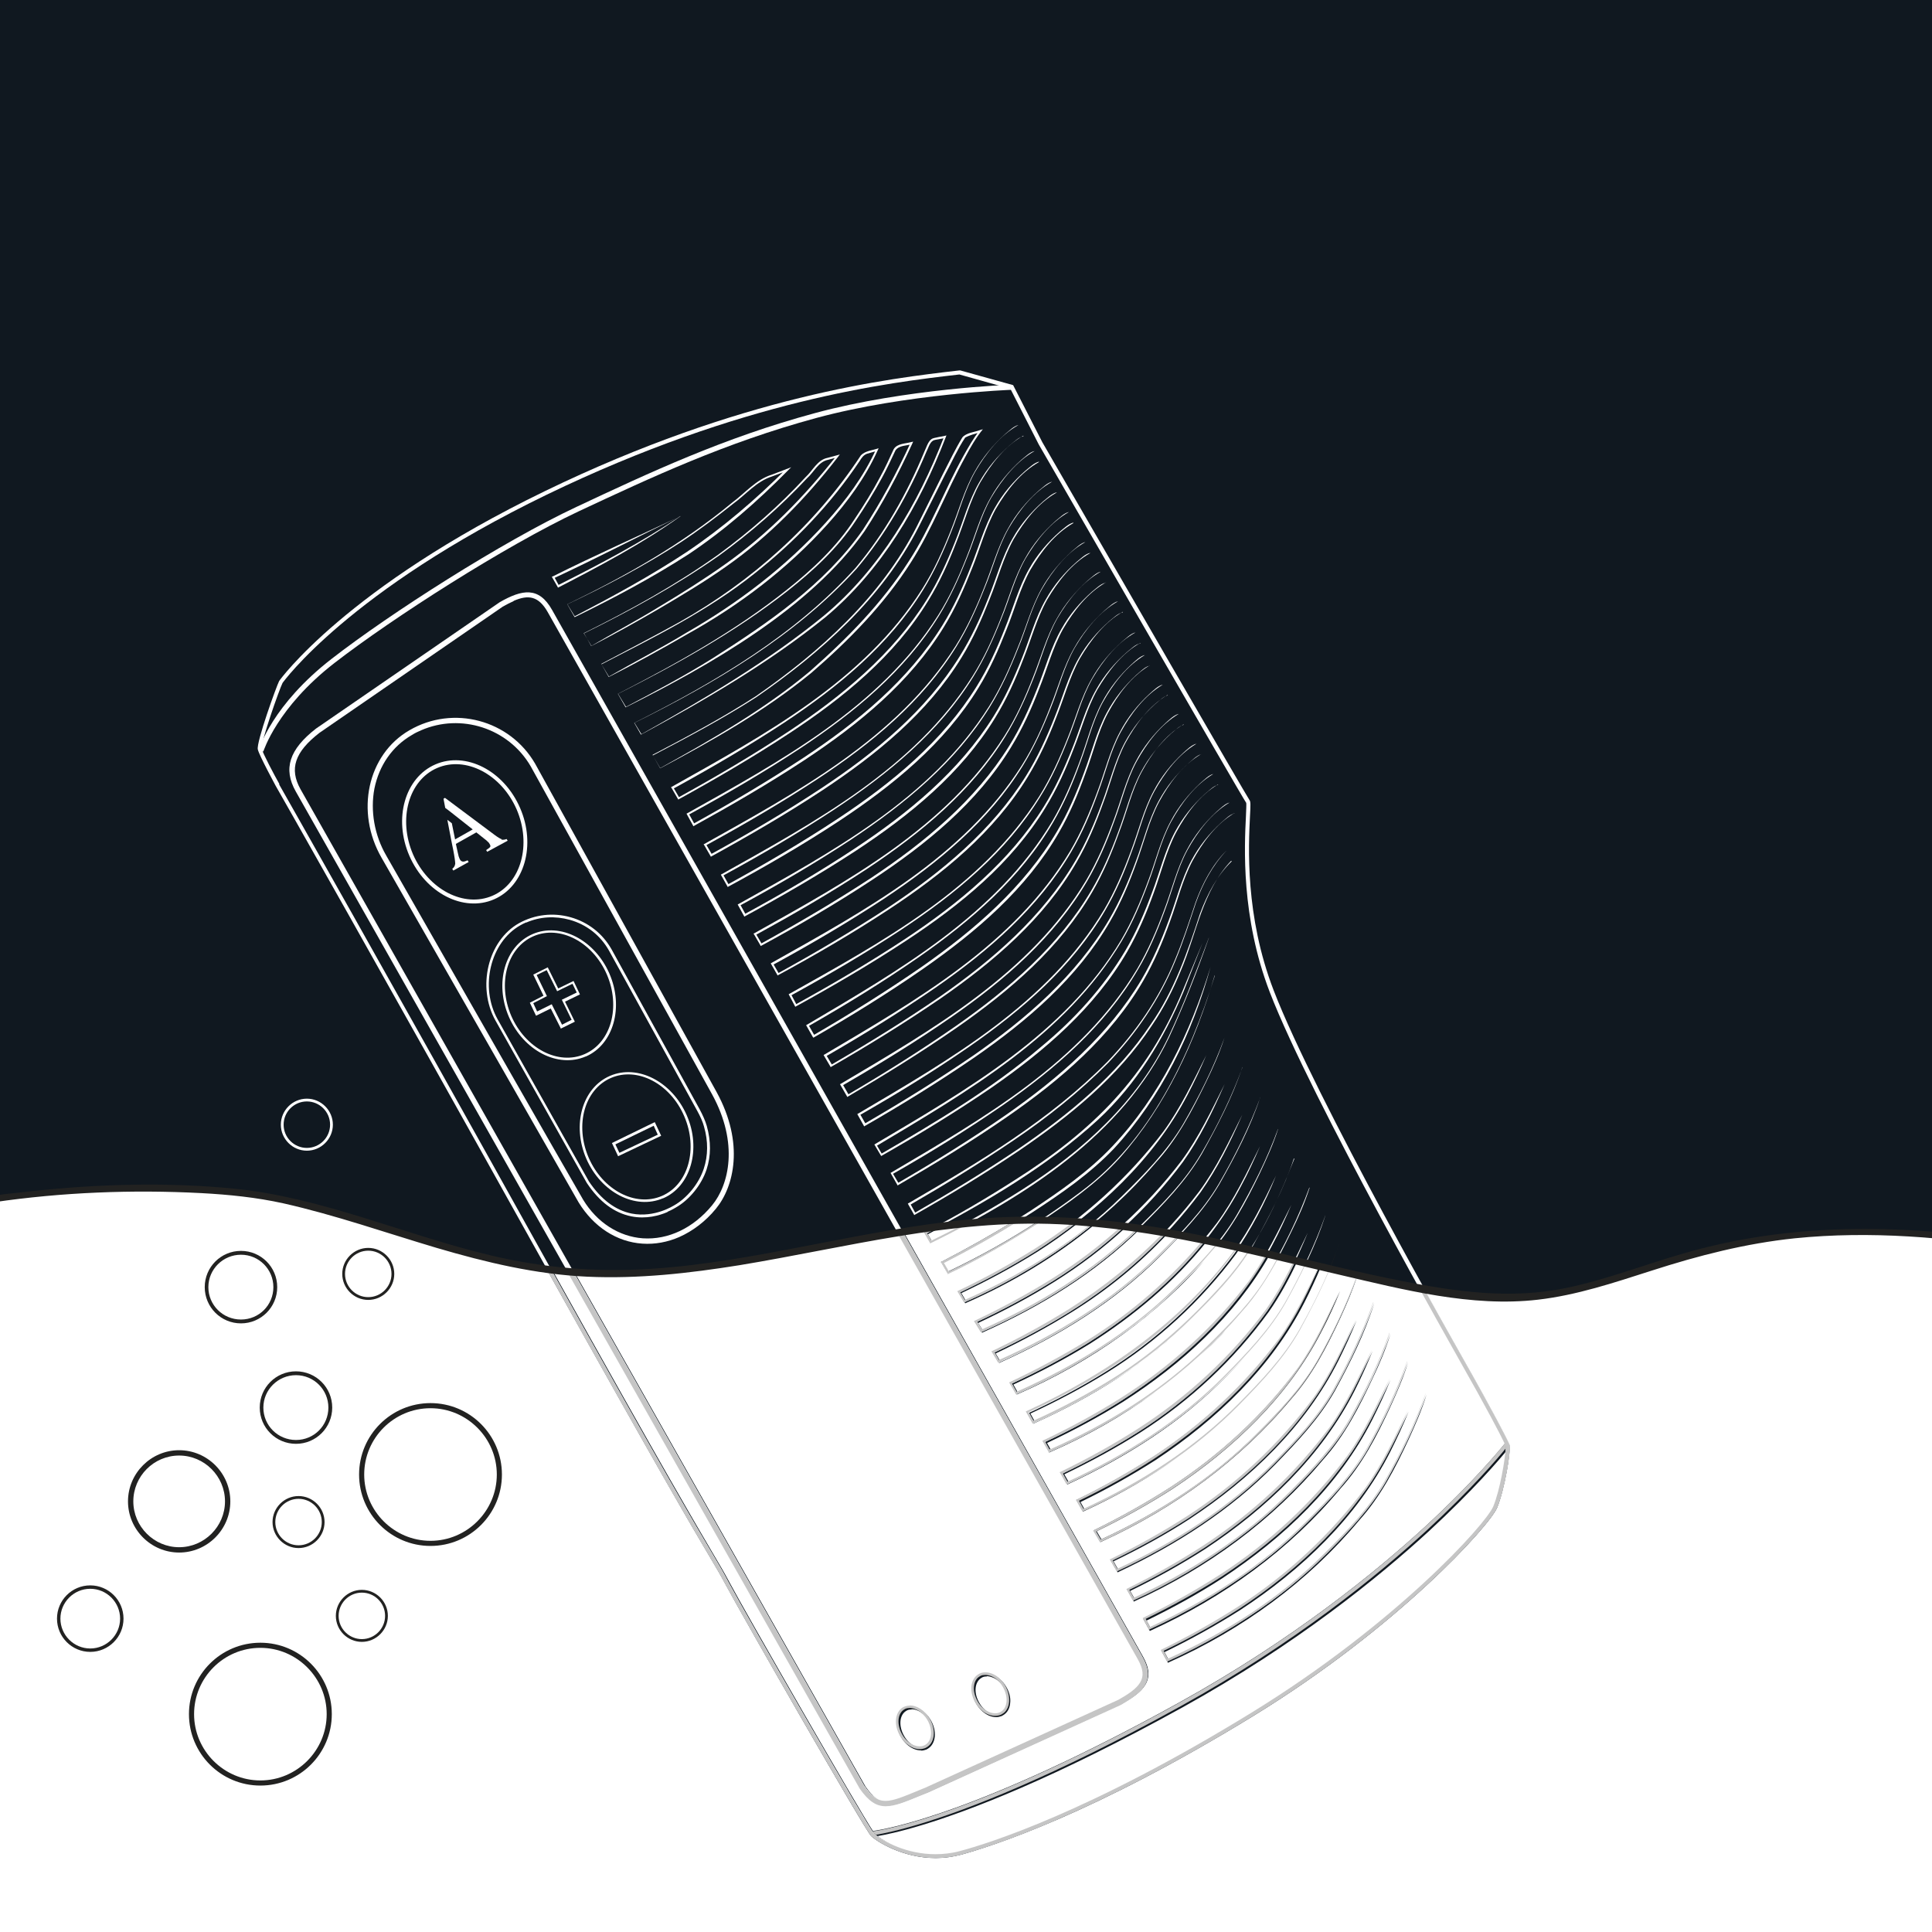 <svg width="300" height="300" viewBox="0 0 300 300" fill="none" xmlns="http://www.w3.org/2000/svg">
<rect x="0" y="0" width="300" height="300" fill="#808080" stroke="none"/>
<g clip-path="url(#clip0_2061_2324)">
<rect width="300" height="300" fill="#101820"/>
<path d="M158.347 277.426C142.424 284.345 135.373 285.007 135.274 285.04V284.444C135.274 284.444 149.442 283.054 183.075 264.45C200.687 254.717 213.498 244.256 221.178 237.205C229.487 229.558 233.691 224.129 233.757 224.063L234.221 224.427C234.221 224.427 229.95 229.923 221.608 237.603C213.928 244.687 201.018 255.181 183.373 264.946C173.376 270.474 165.067 274.513 158.347 277.426Z" fill="#222221"/>
<path d="M43.345 121.806C43.609 122.269 59.499 150.242 84.79 195.693C102.865 228.168 108.161 237.106 110.71 241.409C111.77 243.197 112.299 244.091 113.061 245.547C116.073 251.175 134.843 283.782 135.671 284.642C136.697 285.636 142.357 289.178 149.111 287.39C153.381 286.232 169.271 281.299 194.363 265.873C216.675 252.168 230.711 236.709 231.903 233.895C233.127 230.982 233.988 224.99 233.79 224.46C233.492 223.765 231.174 219.263 226.772 211.484C226.54 211.086 203.566 170.634 197.177 154.082C192.675 142.363 193.238 131.406 193.469 126.738C193.502 125.745 193.569 124.818 193.503 124.653C193.006 124.024 162.584 71.257 161.293 69.006L156.89 60.366L148.978 58.148C138.021 59.406 115.345 62.087 84.89 76.818C54.169 91.715 43.94 105.949 43.874 106.049C43.378 107.009 40.431 115.417 40.63 116.245C40.796 116.973 42.649 120.449 43.378 121.74M164.404 282.391C156.592 285.768 151.461 287.324 149.309 287.92C142.291 289.807 136.399 286.066 135.306 285.04C134.413 284.212 115.212 250.744 112.564 245.779C111.803 244.355 111.273 243.462 110.214 241.674C107.665 237.371 102.401 228.433 84.294 195.925C58.903 150.341 42.98 122.302 42.815 122.038C42.716 121.839 40.266 117.337 40.034 116.377C39.769 115.285 42.947 106.512 43.345 105.751C43.411 105.618 53.772 91.218 84.625 76.255C115.212 61.425 138.021 58.777 148.978 57.519H149.111L157.32 59.803L157.386 59.935L161.855 68.675C172.747 87.577 193.536 123.56 194.032 124.256C194.198 124.487 194.198 124.951 194.098 126.705C193.867 131.34 193.304 142.198 197.773 153.784C204.129 170.303 227.07 210.689 227.301 211.086C231.737 218.899 234.054 223.434 234.352 224.129C234.716 224.99 233.591 231.346 232.465 234.027C231.241 236.874 217.105 252.532 194.694 266.303C182.214 273.95 172.018 279.048 164.371 282.358" fill="white"/>
<path d="M40.928 116.708L40.166 116.476C40.266 116.178 42.318 109.425 51.488 102.308C60.558 95.257 78.004 84.101 89.524 78.705C100.746 73.442 112.332 67.98 126.567 64.14C140.636 60.333 156.89 59.737 157.055 59.737V60.531C157.055 60.531 140.735 61.127 126.766 64.901C112.597 68.741 101.044 74.17 89.855 79.4C78.401 84.796 61.022 95.919 51.951 102.937C42.98 109.889 40.928 116.642 40.895 116.675" fill="white"/>
<path d="M79.759 93.337C79.229 93.569 78.666 93.867 78.071 94.198L49.602 113.795C45.761 116.774 44.901 119.39 46.655 122.534L134.181 277.228C136.498 280.538 137.789 280.008 142.656 277.989L143.781 277.525L173.674 263.92C175.097 263.125 176.488 262.232 177.083 261.205C177.679 260.212 177.547 259.12 176.719 257.63L85.055 95.058C83.632 92.543 82.043 92.311 79.759 93.304M144.112 278.254L142.954 278.717C138.154 280.703 136.167 281.498 133.486 277.625L45.927 122.899C43.941 119.39 44.901 116.377 49.072 113.133L77.607 93.503C81.083 91.516 83.665 91.053 85.718 94.694L177.381 257.233C178.374 258.987 178.474 260.378 177.745 261.603C177.083 262.728 175.759 263.622 174.005 264.615L144.079 278.254H144.112Z" fill="white"/>
<path d="M65.392 113.398C64.928 113.596 64.432 113.828 63.968 114.126C60.923 115.881 58.87 118.86 58.142 122.435C57.48 125.911 58.142 129.685 59.963 132.83C60.261 133.359 90.352 186.027 90.551 186.292C92.702 189.834 96.112 192.019 99.82 192.284C103.759 192.548 107.665 190.695 110.578 187.153C113.193 183.975 114.749 177.552 110.578 169.939L82.407 118.992C78.931 113.034 71.549 110.716 65.392 113.398ZM105.48 192.085C103.66 192.879 101.707 193.244 99.753 193.111C95.748 192.846 92.173 190.496 89.856 186.722C89.822 186.656 68.471 149.282 59.268 133.227C55.13 126.076 57.05 117.172 63.571 113.398C70.391 109.425 79.163 111.776 83.102 118.595L111.274 169.575C115.643 177.553 113.955 184.306 111.174 187.682C109.552 189.668 107.566 191.158 105.48 192.085Z" fill="white"/>
<path d="M105.679 80.129C98.992 83.373 92.669 86.683 85.982 89.795L86.048 89.563L86.81 90.954L86.611 90.887C93.132 87.61 99.621 84.2 105.679 80.129ZM105.712 80.129C99.72 84.432 93.165 87.875 86.644 91.251L86.578 91.119L85.783 89.729L85.684 89.563L85.85 89.497C92.338 86.253 99.19 83.207 105.712 80.129Z" fill="white"/>
<path d="M88.067 93.833C97.138 89.464 105.91 84.498 113.69 78.043C115.709 76.553 117.397 74.468 119.847 73.706L122.197 72.813L122.859 72.548L122.363 73.044C117.629 77.844 112.531 82.313 106.936 86.054C101.276 89.695 95.317 92.874 89.259 95.82H89.226L88.1 93.867L88.067 93.833ZM88.1 93.833L89.259 95.72H89.193C95.151 92.609 101.077 89.398 106.672 85.69C112.233 81.949 117.364 77.546 122.098 72.813L122.263 73.078L119.913 73.971C117.463 74.733 115.841 76.785 113.822 78.242C111.207 80.327 108.525 82.347 105.712 84.2C100.117 87.842 94.125 90.987 88.1 93.833Z" fill="white"/>
<path d="M90.616 98.336C97.866 94.727 104.95 90.821 111.538 86.12C116.404 82.545 121.005 78.54 125.11 74.071C126.203 73.078 126.931 71.389 128.52 71.091L129.976 70.694L130.407 70.562L130.142 70.926C125.176 77.348 119.449 83.273 112.796 87.941C109.485 90.291 105.976 92.377 102.5 94.429C98.991 96.482 95.416 98.468 91.808 100.322L90.649 98.269L90.616 98.336ZM90.649 98.336L91.841 100.289C95.085 98.369 98.958 96.316 102.335 94.231C105.811 92.145 109.254 89.994 112.564 87.643C119.185 82.976 124.912 77.116 129.91 70.76L130.076 70.992L128.619 71.389C127.063 71.687 126.434 73.276 125.309 74.269C121.171 78.705 116.569 82.711 111.637 86.286C105.016 90.921 97.866 94.827 90.649 98.369" fill="white"/>
<path d="M93.331 103.102C97.403 100.951 101.475 98.832 105.48 96.614C116.702 90.291 126.6 81.486 133.684 70.694C134.413 69.966 135.538 69.933 136.432 69.602L136.3 69.9C134.38 74.17 131.599 77.944 128.52 81.386C122.297 88.305 114.848 93.966 106.738 98.468C102.732 100.785 98.661 103.036 94.523 105.122L93.364 103.102H93.331ZM93.364 103.102L94.556 105.055C98.33 102.871 102.699 100.62 106.606 98.236C114.617 93.635 122.032 88.007 128.255 81.122C131.334 77.712 134.115 73.971 136.035 69.767L136.233 69.999C135.704 70.164 135.108 70.297 134.611 70.462C134.082 70.661 133.784 71.091 133.486 71.588C129.017 78.275 123.389 84.167 117.066 89.133C109.883 94.86 101.541 98.965 93.43 103.136" fill="white"/>
<path d="M95.946 107.737C105.083 103.036 114.054 98.038 122.098 91.649C126.104 88.471 129.911 84.929 132.691 80.625C134.115 78.507 135.472 76.322 136.664 74.071C137.458 72.647 138.087 71.224 138.782 69.734C139.345 68.841 140.603 68.907 141.497 68.642L141.795 68.576L141.662 68.874C139.511 73.574 137.094 78.143 134.247 82.479C125.872 94.43 110.082 103.401 97.171 109.823H97.138L95.946 107.737ZM95.979 107.737L97.204 109.757C101.541 107.472 106.341 104.923 110.677 102.209C119.284 96.714 128.057 90.755 133.982 82.281C136.796 77.977 139.246 73.409 141.397 68.741L141.563 68.973C140.702 69.238 139.61 69.138 139.047 69.933C138.385 71.356 137.69 72.846 136.929 74.236C135.704 76.487 134.346 78.672 132.923 80.791C130.109 85.094 126.269 88.636 122.231 91.814C114.153 98.137 105.116 103.136 95.979 107.737Z" fill="white"/>
<path d="M98.496 112.239C111.009 105.949 123.423 98.634 132.857 88.173C137.359 82.81 140.868 76.587 143.55 70.098C143.814 69.569 144.079 68.609 144.609 68.211C144.907 67.98 145.337 67.98 145.668 67.88L146.694 67.682L146.959 67.615L146.86 67.88C142.821 78.407 136.896 88.57 128.156 95.853C119.351 102.97 109.486 108.697 99.555 114.06H99.522L98.462 112.206L98.496 112.239ZM98.529 112.239L99.621 114.027H99.555C109.387 108.498 119.218 102.738 127.958 95.588C136.631 88.371 142.556 78.242 146.595 67.814L146.761 68.013L145.734 68.211C145.436 68.278 145.039 68.278 144.807 68.476C144.344 68.774 144.079 69.734 143.814 70.231C141.1 76.719 137.558 82.942 133.023 88.305C123.522 98.733 111.042 106.049 98.529 112.239Z" fill="white"/>
<path d="M102.501 119.29L101.343 117.238V117.204C106.772 114.358 112.201 111.444 117.332 108.134C127.296 101.215 136.797 92.708 142.358 81.751L146.463 73.508C147.423 71.654 148.35 69.701 149.442 67.913C150.071 67.185 151.296 67.119 152.157 66.788L152.62 66.655C151.561 67.946 150.7 69.436 149.906 70.926C146.926 76.321 144.775 82.148 141.431 87.345C137.293 93.866 131.798 99.461 125.972 104.493C118.788 110.385 110.711 114.953 102.534 119.29M102.534 119.257C110.579 114.788 118.689 110.153 125.74 104.261C131.5 99.196 136.962 93.668 141.1 87.179C144.477 82.015 146.595 76.189 149.608 70.793C150.369 69.436 151.131 68.079 152.091 66.854L152.256 67.119C151.428 67.35 150.601 67.549 149.873 67.946C148.681 69.734 147.787 71.786 146.761 73.673L142.623 81.883C136.995 92.873 127.461 101.348 117.431 108.266C112.267 111.577 106.838 114.457 101.376 117.304L102.534 119.29V119.257Z" fill="white"/>
<path d="M161.326 71.753C158.446 73.375 156.294 76.189 154.639 79.003C153.017 81.916 152.189 85.194 150.931 88.272C149.706 91.384 148.349 94.462 146.595 97.309C141.331 105.949 133.353 112.438 125.011 117.966C119.383 121.674 113.557 125.05 107.665 128.294L107.599 128.162L106.672 126.474L106.605 126.341L106.738 126.275C121.138 118.198 136.597 109.856 145.668 95.555C147.455 92.741 148.846 89.662 150.071 86.551C151.328 83.472 152.156 80.162 153.844 77.249C155.069 75.064 156.691 73.111 158.578 71.422C159.207 70.926 159.902 70.198 160.664 70.032C157.784 71.654 155.599 74.468 153.91 77.282C152.255 80.195 151.461 83.472 150.17 86.584C148.945 89.695 147.555 92.774 145.8 95.621C140.504 104.228 132.526 110.749 124.15 116.278C118.556 119.952 112.763 123.329 106.87 126.54L106.936 126.308L107.863 127.996L107.632 127.93C113.458 124.719 119.218 121.309 124.812 117.635C133.121 112.14 141.033 105.651 146.33 97.111C148.084 94.297 149.475 91.251 150.699 88.14C151.957 85.061 152.818 81.784 154.473 78.871C155.698 76.686 157.353 74.733 159.24 73.078C159.869 72.581 160.597 71.853 161.326 71.687" fill="white"/>
<path d="M164.073 76.487C161.193 78.109 159.042 80.923 157.387 83.737C155.764 86.65 154.937 89.927 153.679 93.006C152.454 96.118 151.097 99.197 149.342 102.043C144.079 110.683 136.068 117.172 127.726 122.7C122.098 126.408 116.272 129.784 110.379 133.028L110.313 132.896L109.353 131.241L109.254 131.108L109.386 131.042C123.786 122.965 139.279 114.656 148.382 100.322C150.17 97.475 151.56 94.43 152.785 91.318C154.043 88.239 154.904 84.929 156.559 82.016C157.784 79.798 159.406 77.844 161.293 76.189C161.922 75.693 162.617 74.965 163.378 74.799C160.465 76.421 158.28 79.235 156.625 82.049C154.97 84.962 154.175 88.272 152.884 91.351C151.66 94.463 150.269 97.541 148.515 100.388C143.218 108.995 135.207 115.55 126.832 121.045C121.237 124.719 115.411 128.096 109.552 131.307L109.618 131.075L110.578 132.73L110.346 132.664C116.206 129.453 121.966 126.077 127.527 122.402C135.836 116.907 143.748 110.419 149.044 101.878C150.799 99.064 152.222 96.019 153.447 92.907C154.705 89.828 155.566 86.551 157.221 83.638C158.446 81.453 160.101 79.5 161.988 77.844C162.617 77.348 163.345 76.62 164.073 76.454" fill="white"/>
<path d="M166.688 81.221C163.808 82.843 161.657 85.657 160.002 88.471C158.379 91.384 157.552 94.661 156.294 97.74C155.069 100.851 153.712 103.93 151.957 106.777C146.694 115.417 138.716 121.905 130.374 127.434C124.746 131.141 118.92 134.518 112.994 137.729L112.928 137.596L112.001 135.941L111.935 135.809L112.068 135.743C126.468 127.665 141.927 119.356 150.997 105.022C152.785 102.209 154.175 99.13 155.4 96.018C156.658 92.94 157.486 89.662 159.174 86.716C160.399 84.498 162.021 82.578 163.908 80.89C164.537 80.393 165.232 79.665 165.993 79.499C163.113 81.122 160.928 83.902 159.24 86.749C157.585 89.662 156.79 92.94 155.499 96.051C154.275 99.163 152.884 102.242 151.13 105.089C145.833 113.696 137.855 120.217 129.48 125.745C123.886 129.42 118.092 132.796 112.2 136.007L112.266 135.776L113.193 137.431L112.961 137.365C118.821 134.154 124.581 130.777 130.142 127.102C138.451 121.607 146.363 115.119 151.659 106.578C153.414 103.765 154.804 100.719 156.029 97.607C157.287 94.528 158.148 91.251 159.803 88.338C161.028 86.153 162.683 84.2 164.57 82.545C165.199 82.049 165.927 81.32 166.655 81.155" fill="white"/>
<path d="M169.271 85.889C166.391 87.511 164.239 90.325 162.584 93.138C160.962 96.052 160.134 99.296 158.876 102.407C157.684 105.519 156.294 108.598 154.539 111.445C149.276 120.085 141.298 126.573 132.956 132.068C127.328 135.743 121.502 139.119 115.576 142.33L115.51 142.198L114.616 140.576L114.55 140.443L114.683 140.377C129.083 132.333 144.542 123.991 153.579 109.69C155.367 106.843 156.757 103.798 157.982 100.686C159.273 97.607 160.101 94.33 161.756 91.384C162.981 89.199 164.603 87.246 166.49 85.558C167.119 85.061 167.814 84.333 168.542 84.167C165.662 85.789 163.477 88.57 161.822 91.417C160.167 94.33 159.373 97.607 158.081 100.719C156.857 103.831 155.466 106.909 153.712 109.756C148.415 118.363 140.437 124.885 132.095 130.413C126.501 134.087 120.708 137.464 114.848 140.642L114.914 140.41L115.808 142.032L115.576 141.966C121.436 138.788 127.196 135.412 132.757 131.737C141.066 126.242 148.945 119.754 154.275 111.246C156.029 108.432 157.419 105.387 158.644 102.308C159.902 99.229 160.73 95.952 162.418 93.039C163.643 90.854 165.298 88.901 167.185 87.246C167.814 86.749 168.509 86.021 169.271 85.856" fill="white"/>
<path d="M171.754 90.424C168.874 92.046 166.722 94.86 165.067 97.674C163.445 100.587 162.617 103.831 161.359 106.943C160.168 110.054 158.777 113.1 157.023 115.98C151.792 124.62 143.814 131.108 135.472 136.603C129.845 140.311 124.052 143.688 118.126 146.899L118.06 146.766L117.1 145.111L117 144.979L117.133 144.912C131.5 136.868 146.959 128.526 155.997 114.225C157.784 111.412 159.174 108.333 160.366 105.254C161.624 102.176 162.452 98.898 164.14 95.985C165.365 93.8 166.987 91.847 168.874 90.159C169.503 89.662 170.198 88.934 170.926 88.769C168.046 90.391 165.861 93.172 164.206 95.985C162.551 98.898 161.757 102.176 160.499 105.287C159.274 108.399 157.883 111.478 156.129 114.325C150.832 122.932 142.888 129.453 134.545 134.981C128.951 138.656 123.158 141.999 117.298 145.21L117.365 144.979L118.325 146.634L118.093 146.568C123.919 143.357 129.679 139.98 135.241 136.339C143.516 130.843 151.395 124.355 156.692 115.848C158.446 113.034 159.837 109.988 161.061 106.91C162.319 103.831 163.147 100.587 164.835 97.641C166.06 95.456 167.715 93.503 169.602 91.847C170.231 91.351 170.959 90.623 171.688 90.49" fill="white"/>
<path d="M174.369 94.992C171.489 96.614 169.337 99.428 167.682 102.242C166.06 105.155 165.232 108.399 163.974 111.511C162.783 114.623 161.392 117.668 159.638 120.548C154.407 129.188 146.429 135.677 138.087 141.172C132.46 144.879 126.667 148.256 120.741 151.467L120.675 151.335L119.748 149.712L119.682 149.58L119.814 149.514C134.181 141.437 149.607 133.128 158.678 118.827C160.465 116.013 161.856 112.934 163.047 109.856C164.305 106.777 165.133 103.5 166.821 100.587C168.046 98.402 169.668 96.449 171.555 94.76C172.184 94.264 172.879 93.536 173.607 93.37C170.727 94.992 168.543 97.773 166.887 100.587C165.232 103.5 164.438 106.777 163.18 109.889C161.955 113.001 160.565 116.079 158.81 118.926C153.514 127.533 145.569 134.055 137.227 139.583C131.632 143.257 125.872 146.634 119.98 149.845L120.046 149.613L120.973 151.235L120.741 151.169C126.567 147.958 132.327 144.581 137.889 140.94C146.165 135.445 154.043 128.957 159.34 120.449C161.094 117.635 162.485 114.59 163.709 111.511C164.967 108.432 165.795 105.188 167.483 102.242C168.708 100.057 170.363 98.104 172.25 96.449C172.879 95.952 173.607 95.224 174.336 95.092" fill="white"/>
<path d="M177.083 99.825C174.203 101.447 172.052 104.261 170.396 107.075C168.774 109.988 167.947 113.232 166.689 116.344C165.497 119.456 164.107 122.534 162.352 125.381C157.122 134.021 149.144 140.51 140.802 146.005C135.174 149.712 129.381 153.089 123.489 156.333L123.422 156.201L122.529 154.512L122.462 154.38L122.595 154.314C136.929 146.269 152.355 137.927 161.392 123.627C163.147 120.813 164.537 117.767 165.762 114.656C167.02 111.577 167.847 108.3 169.536 105.387C170.761 103.202 172.383 101.249 174.27 99.593C174.899 99.097 175.594 98.369 176.322 98.203C173.442 99.792 171.257 102.606 169.602 105.42C167.947 108.333 167.152 111.61 165.894 114.689C164.67 117.8 163.312 120.879 161.525 123.726C156.261 132.333 148.283 138.854 139.974 144.35C134.38 148.024 128.62 151.401 122.76 154.612L122.827 154.38L123.72 156.068L123.489 156.002C129.315 152.791 135.075 149.414 140.636 145.74C148.912 140.245 156.791 133.756 162.087 125.249C163.842 122.435 165.232 119.389 166.457 116.311C167.715 113.232 168.543 109.988 170.231 107.042C171.456 104.857 173.111 102.904 174.998 101.249C175.627 100.752 176.355 100.024 177.083 99.891" fill="white"/>
<path d="M178.506 103.334C175.659 105.023 173.574 107.87 172.018 110.75C170.462 113.696 169.734 116.973 168.542 120.118C167.416 123.263 166.125 126.341 164.437 129.255C159.405 138.027 151.593 144.681 143.383 150.408C137.855 154.248 132.128 157.79 126.302 161.133L126.202 161.001L125.243 159.313L125.176 159.18L125.309 159.114C139.477 150.739 154.738 142.033 163.411 127.5C165.099 124.62 166.423 121.541 167.582 118.43C168.774 115.318 169.535 112.008 171.124 109.061C172.283 106.843 173.872 104.857 175.726 103.136C176.321 102.606 177.05 101.878 177.778 101.712C174.931 103.401 172.812 106.248 171.223 109.094C169.634 112.041 168.906 115.351 167.714 118.463C166.589 121.608 165.265 124.686 163.576 127.599C158.512 136.339 150.699 143.059 142.489 148.753C136.994 152.559 131.267 156.068 125.474 159.379L125.54 159.147L126.5 160.835L126.269 160.769C132.029 157.426 137.689 153.884 143.151 150.11C151.295 144.416 159.041 137.729 164.139 129.089C165.828 126.242 167.152 123.164 168.31 120.019C169.502 116.907 170.263 113.63 171.852 110.683C173.044 108.466 174.633 106.479 176.454 104.791C177.083 104.294 177.778 103.533 178.506 103.368" fill="white"/>
<path d="M181.254 107.936C178.407 109.624 176.322 112.471 174.766 115.351C173.21 118.297 172.482 121.574 171.29 124.719C170.164 127.864 168.873 130.943 167.185 133.856C162.153 142.628 154.308 149.315 146.098 155.009C140.537 158.816 134.81 162.358 128.983 165.701L128.917 165.569L127.957 163.947L127.891 163.814L128.024 163.748C142.225 155.34 157.486 146.667 166.192 132.134C167.88 129.254 169.204 126.176 170.363 123.031C171.555 119.919 172.316 116.609 173.905 113.662C175.064 111.445 176.653 109.425 178.507 107.737C179.102 107.207 179.831 106.479 180.559 106.313C177.712 108.002 175.593 110.849 174.004 113.729C172.415 116.675 171.687 119.985 170.495 123.097C169.37 126.242 168.046 129.354 166.357 132.234C161.26 140.973 153.447 147.693 145.237 153.387C139.709 157.194 134.015 160.703 128.222 164.046L128.288 163.814L129.248 165.437L129.017 165.37C134.777 162.027 140.47 158.518 145.966 154.744C154.142 149.05 161.855 142.363 166.953 133.723C168.642 130.876 169.966 127.798 171.124 124.653C172.316 121.541 173.078 118.264 174.667 115.285C175.858 113.067 177.447 111.08 179.301 109.392C179.93 108.896 180.625 108.134 181.353 107.969" fill="white"/>
<path d="M183.737 112.504C180.89 114.193 178.804 117.04 177.248 119.92C175.693 122.866 174.964 126.143 173.773 129.255C172.647 132.4 171.356 135.478 169.668 138.391C164.636 147.164 156.824 153.818 148.614 159.545C143.086 163.385 137.359 166.927 131.565 170.336L131.499 170.204L130.506 168.482L130.44 168.35L130.572 168.284C144.741 159.876 160.002 151.169 168.675 136.67C170.363 133.79 171.687 130.711 172.846 127.566C174.037 124.455 174.799 121.144 176.388 118.198C177.546 115.98 179.135 113.994 180.989 112.273C181.585 111.743 182.313 111.015 183.042 110.849C180.195 112.537 178.076 115.384 176.487 118.264C174.898 121.211 174.17 124.521 172.978 127.633C171.853 130.778 170.528 133.856 168.84 136.769C163.742 145.509 155.963 152.229 147.753 157.922C142.258 161.729 136.564 165.238 130.771 168.582L130.837 168.35L131.83 170.071L131.599 170.005C137.359 166.629 143.019 163.087 148.481 159.28C156.625 153.586 164.371 146.899 169.469 138.259C171.157 135.412 172.482 132.333 173.64 129.189C174.832 126.077 175.593 122.8 177.182 119.853C178.374 117.635 179.963 115.649 181.784 113.961C182.413 113.464 183.108 112.703 183.836 112.537" fill="white"/>
<path d="M186.452 117.138C183.605 118.827 181.519 121.673 179.963 124.554C178.407 127.5 177.646 130.777 176.487 133.922C175.362 137.067 174.071 140.145 172.382 143.058C167.351 151.831 159.505 158.518 151.296 164.212C145.734 168.019 140.007 171.561 134.181 174.904L134.115 174.772L133.188 173.116L133.122 172.984L133.254 172.918C147.455 164.543 162.716 155.836 171.422 141.304C173.111 138.424 174.435 135.345 175.594 132.2C176.785 129.089 177.547 125.778 179.136 122.832C180.294 120.614 181.883 118.628 183.737 116.907C184.333 116.377 185.061 115.649 185.789 115.483C182.942 117.171 180.824 120.018 179.235 122.898C177.646 125.845 176.918 129.155 175.726 132.267C174.6 135.411 173.276 138.523 171.588 141.403C166.49 150.143 158.678 156.863 150.468 162.556C144.973 166.363 139.246 169.872 133.453 173.183L133.519 172.951L134.446 174.573L134.214 174.507C139.974 171.163 145.668 167.654 151.163 163.881C159.34 158.187 167.086 151.5 172.184 142.86C173.872 139.98 175.196 136.934 176.355 133.789C177.547 130.678 178.308 127.4 179.897 124.421C181.089 122.203 182.678 120.217 184.531 118.529C185.127 118.032 185.856 117.271 186.584 117.105" fill="white"/>
<path d="M189.133 121.806C186.286 123.494 184.201 126.341 182.645 129.221C181.089 132.168 180.327 135.445 179.169 138.59C178.043 141.735 176.719 144.846 175.064 147.726C169.999 156.499 162.187 163.186 153.977 168.879C148.416 172.686 142.656 176.195 136.829 179.506C136.73 179.34 135.869 177.884 135.77 177.718C150.005 169.277 165.332 160.571 174.071 146.005C175.759 143.125 177.083 140.046 178.242 136.901C179.434 133.79 180.195 130.479 181.784 127.533C182.943 125.315 184.532 123.329 186.385 121.608C187.014 121.078 187.71 120.35 188.405 120.184C185.558 121.872 183.439 124.719 181.85 127.599C180.261 130.545 179.533 133.856 178.341 137.001C177.183 140.146 175.892 143.257 174.17 146.137C165.497 160.736 150.203 169.508 136.035 177.983L136.101 177.751L136.995 179.274L136.763 179.208C145.403 174.176 154.043 169.045 161.657 162.557C166.788 158.319 171.323 153.354 174.733 147.627C176.421 144.78 177.745 141.701 178.904 138.557C180.096 135.445 180.857 132.168 182.446 129.188C183.638 126.97 185.227 124.984 187.081 123.296C187.71 122.799 188.405 122.038 189.133 121.872" fill="white"/>
<path d="M191.648 126.275C188.801 127.963 186.716 130.843 185.16 133.69C183.604 136.637 182.843 139.914 181.684 143.059C180.558 146.203 179.267 149.282 177.579 152.195C172.547 160.968 164.702 167.655 156.492 173.348C150.964 177.188 145.204 180.697 139.378 184.074L139.311 183.942L138.351 182.253L138.285 182.121L138.418 182.055C152.619 173.679 167.88 164.973 176.586 150.441C178.274 147.561 179.598 144.482 180.757 141.337C181.949 138.226 182.71 134.915 184.299 131.969C185.458 129.751 187.047 127.765 188.901 126.043C189.53 125.514 190.225 124.785 190.92 124.62C188.073 126.308 185.954 129.155 184.365 132.035C182.776 134.981 182.048 138.292 180.856 141.437C179.698 144.581 178.407 147.693 176.685 150.573C171.587 159.312 163.775 166.033 155.565 171.726C150.037 175.533 144.343 179.042 138.517 182.353L138.583 182.121L139.576 183.809L139.344 183.743C145.105 180.399 150.798 176.89 156.26 173.084C164.404 167.39 172.15 160.703 177.281 152.063C178.969 149.183 180.294 146.137 181.452 142.992C182.644 139.881 183.405 136.603 184.994 133.624C186.186 131.406 187.775 129.42 189.629 127.732C190.225 127.235 190.953 126.474 191.681 126.308" fill="white"/>
<path d="M191.185 133.657C186.683 138.358 185.822 144.978 183.339 150.772C182.148 153.685 180.691 156.565 178.903 159.18C173.673 167.191 166.092 173.315 158.28 178.645C152.983 182.22 147.521 185.53 141.96 188.675L141.894 188.543L141.033 187.02L140.967 186.888L141.099 186.821C152.023 180.466 163.047 173.878 171.985 164.841C176.355 160.272 180.029 154.976 182.412 149.116C183.637 146.203 184.63 143.191 185.624 140.179C186.683 137.232 188.272 134.22 190.457 132.068C188.272 134.385 186.749 137.232 185.69 140.212C184.697 143.224 183.737 146.236 182.512 149.183C180.128 155.075 176.487 160.405 172.117 165.006C167.648 169.541 162.65 173.514 157.419 177.056C152.156 180.631 146.76 183.941 141.265 187.119L141.331 186.888L142.192 188.444L141.96 188.377C147.455 185.233 152.851 181.955 158.114 178.413C165.927 173.083 173.408 166.992 178.672 159.081C182.313 153.883 184.399 147.825 186.352 141.834C187.444 138.887 189.033 135.875 191.251 133.756" fill="white"/>
<path d="M158.909 67.649C156.029 69.271 153.877 72.085 152.222 74.898C150.6 77.811 149.773 81.055 148.515 84.167C147.323 87.279 145.933 90.358 144.178 93.205C138.948 101.845 130.97 108.333 122.628 113.828C117 117.536 111.207 120.912 105.314 124.156L105.248 124.024L104.288 122.369L104.189 122.236L104.321 122.17C118.688 114.093 134.148 105.784 143.185 91.483C144.973 88.669 146.363 85.591 147.588 82.512C148.846 79.433 149.673 76.156 151.362 73.21C152.586 71.025 154.208 69.072 156.095 67.384C156.724 66.887 157.42 66.159 158.148 65.993C155.268 67.615 153.083 70.396 151.428 73.243C149.773 76.156 148.978 79.433 147.72 82.545C146.495 85.657 145.105 88.736 143.35 91.582C138.054 100.189 130.076 106.711 121.734 112.239C116.139 115.914 110.346 119.29 104.487 122.501L104.553 122.27L105.513 123.925L105.281 123.859C111.108 120.647 116.868 117.271 122.429 113.596C130.705 108.101 138.617 101.613 143.913 93.105C145.668 90.291 147.058 87.246 148.283 84.167C149.541 81.089 150.368 77.811 152.057 74.898C153.282 72.713 154.937 70.76 156.824 69.105C157.453 68.609 158.181 67.88 158.909 67.748" fill="white"/>
<path d="M187.71 145.641C185.889 150.871 183.87 156.002 181.553 161.034C174.303 176.295 159.208 185.729 144.576 192.979L144.443 193.045L144.377 192.913L143.583 191.522L143.483 191.39L143.649 191.324C148.383 188.874 153.017 186.16 157.519 183.28C169.602 175.633 178.11 167.291 183.638 153.851L186.717 146.435L183.804 153.917C180.725 161.332 176.455 168.35 170.529 173.845C162.617 181.095 153.249 186.59 143.781 191.555L143.848 191.324L144.642 192.714L144.443 192.648C149.442 190.298 154.242 187.583 158.91 184.604C168.146 178.678 176.686 170.998 181.453 160.968C183.804 156.002 185.79 150.706 187.71 145.608" fill="white"/>
<path d="M188.603 151.467C185.624 161.729 181.022 171.76 173.872 179.804C170.264 183.809 165.795 186.888 161.326 189.867C156.791 192.814 152.09 195.528 147.191 197.845L147.124 197.713L146.197 196.124L146.098 195.991L146.264 195.925C151.031 193.476 155.665 190.827 160.167 187.914C164.603 184.968 169.039 181.922 172.713 178.016C180.096 170.237 184.862 160.306 187.974 150.143C185.193 160.372 180.294 170.402 173.011 178.314C169.304 182.22 164.835 185.299 160.366 188.212C155.864 191.092 151.196 193.774 146.429 196.223L146.495 195.991L147.422 197.58L147.224 197.514C154.473 194.072 161.392 189.9 167.814 185.067C178.672 176.99 184.73 164.013 188.636 151.5" fill="white"/>
<path d="M190.126 161.166C189.364 163.517 188.371 165.768 187.279 168.019C185.127 172.455 182.81 176.89 179.466 180.532C171.422 189.966 161.127 197.249 149.772 202.215L149.64 202.281L149.574 202.149L148.713 200.692L148.614 200.526C152.752 198.573 156.823 196.355 160.697 193.906C168.343 189.073 175.196 182.882 180.658 175.699C183.306 172.057 185.326 167.82 187.312 163.848C186.418 165.933 185.458 167.986 184.399 170.005C179.135 180.102 170.396 188.146 160.895 194.237C157.055 196.653 153.017 198.805 148.912 200.758L148.978 200.526L149.839 201.983L149.64 201.917C158.644 197.944 167.152 192.714 174.203 185.762C177.712 182.319 181.221 178.744 183.737 174.507C186.186 170.27 188.47 165.735 190.126 161.166Z" fill="white"/>
<path d="M67.875 119.257C63.439 121.177 61.783 127.202 64.134 132.664C66.517 138.126 72.046 141.006 76.481 139.086C80.917 137.166 82.573 131.141 80.222 125.679C77.839 120.217 72.311 117.337 67.875 119.257ZM76.713 139.649C71.98 141.701 66.087 138.689 63.571 132.896C61.055 127.103 62.876 120.747 67.61 118.694C72.344 116.642 78.236 119.654 80.752 125.447C83.268 131.207 81.447 137.596 76.713 139.649Z" fill="white"/>
<path d="M82.837 145.376C78.732 147.164 77.21 152.692 79.394 157.757C81.579 162.789 86.677 165.47 90.782 163.682C94.887 161.895 96.409 156.366 94.225 151.302C92.04 146.27 86.942 143.589 82.837 145.376ZM90.948 164.047C86.644 165.9 81.314 163.153 79.03 157.922C76.746 152.659 78.401 146.899 82.705 145.045C87.008 143.191 92.338 145.939 94.622 151.169C96.906 156.4 95.251 162.193 90.981 164.047" fill="white"/>
<path d="M94.854 167.39C90.749 169.178 89.227 174.706 91.412 179.771C93.596 184.803 98.694 187.484 102.799 185.696C106.904 183.909 108.427 178.38 106.242 173.316C104.057 168.251 98.959 165.602 94.854 167.39ZM102.965 186.06C98.661 187.914 93.331 185.167 91.047 179.936C88.763 174.673 90.418 168.913 94.722 167.059C99.025 165.205 104.355 167.953 106.639 173.183C108.923 178.414 107.268 184.207 102.998 186.06" fill="white"/>
<path d="M81.712 143.224C81.381 143.357 81.083 143.522 80.785 143.688C76.15 146.303 74.462 153.255 77.276 158.286L91.444 183.445C93.331 186.259 95.582 187.947 98.098 188.444C101.673 189.139 104.619 187.186 104.652 187.186C106.705 186.027 108.526 183.776 109.287 181.459C109.949 179.439 109.982 177.222 109.32 174.937C109.121 174.176 108.757 173.382 108.228 172.421L94.556 147.594C93.232 145.243 91.08 143.555 88.465 142.827C86.181 142.198 83.83 142.33 81.712 143.257M103.626 188.212C102.401 188.742 100.349 189.337 98.032 188.874C95.383 188.344 93.066 186.623 91.113 183.677L76.945 158.485C74.032 153.288 75.753 146.071 80.586 143.357C83.036 141.999 85.883 141.668 88.597 142.43C91.312 143.191 93.563 144.946 94.953 147.395L108.625 172.223C109.155 173.216 109.519 174.044 109.75 174.838C110.412 177.222 110.413 179.473 109.717 181.591C108.923 184.008 107.036 186.325 104.917 187.517C104.851 187.55 104.388 187.848 103.692 188.146" fill="white"/>
<path d="M140.603 265.377L140.437 265.476C139.378 266.105 139.246 267.859 140.139 269.382C140.57 270.144 141.199 270.706 141.894 271.004C142.556 271.302 143.218 271.302 143.715 271.004C144.774 270.375 144.906 268.621 144.013 267.098C143.152 265.675 141.695 264.946 140.636 265.41M143.715 271.468C143.152 271.733 142.457 271.699 141.762 271.401C141 271.07 140.305 270.442 139.808 269.614C138.782 267.893 138.981 265.906 140.239 265.145C141.497 264.417 143.351 265.178 144.344 266.899C145.37 268.621 145.171 270.607 143.913 271.368L143.682 271.468H143.715Z" fill="#222221"/>
<path d="M152.289 260.245L152.123 260.344C151.627 260.642 151.296 261.205 151.229 261.933C151.163 262.695 151.362 263.489 151.825 264.251C152.256 265.012 152.885 265.575 153.58 265.873C154.242 266.171 154.904 266.171 155.401 265.873C155.897 265.575 156.228 265.012 156.294 264.284C156.36 263.522 156.162 262.728 155.698 261.967C155.268 261.205 154.639 260.642 153.944 260.344C153.348 260.08 152.785 260.046 152.322 260.278M155.401 266.336C154.838 266.601 154.143 266.568 153.447 266.27C152.686 265.939 151.991 265.31 151.494 264.482C150.998 263.655 150.766 262.761 150.865 261.933C150.932 261.073 151.329 260.411 151.958 260.046C152.587 259.682 153.348 259.682 154.143 260.013C154.904 260.344 155.599 260.973 156.096 261.801C156.592 262.629 156.824 263.522 156.725 264.35C156.658 265.211 156.261 265.873 155.632 266.237L155.401 266.336Z" fill="#222221"/>
<path d="M192.906 165.735C191.351 170.435 189.033 174.838 186.617 179.175C184.101 183.478 180.625 187.053 177.116 190.529C170.065 197.547 161.491 202.811 152.454 206.816L152.322 206.882L152.255 206.75L151.362 205.26L151.262 205.095L151.428 204.995C155.533 203.075 159.538 200.891 163.411 198.474C171.091 193.641 177.977 187.451 183.472 180.234C186.153 176.593 188.173 172.322 190.159 168.35C188.338 172.521 186.352 176.659 183.704 180.399C178.275 187.715 171.389 194.005 163.643 198.838C159.77 201.255 155.731 203.406 151.593 205.326L151.659 205.095L152.553 206.584L152.355 206.518C161.392 202.546 169.966 197.315 177.017 190.364C180.526 186.921 184.068 183.346 186.551 179.075C189.033 174.838 191.284 170.27 192.94 165.701" fill="white"/>
<path d="M195.688 170.402C194.132 175.103 191.814 179.539 189.365 183.842C186.849 188.146 183.34 191.754 179.831 195.23C172.78 202.248 164.173 207.511 155.136 211.583L155.003 211.649L154.937 211.517L154.076 210.06L153.977 209.895L154.143 209.829C158.247 207.876 162.253 205.691 166.126 203.274C173.806 198.441 180.725 192.251 186.22 185.001C188.901 181.36 190.921 177.089 192.907 173.084C191.086 177.255 189.067 181.393 186.419 185.133C180.956 192.482 174.071 198.739 166.325 203.572C162.452 205.989 158.413 208.14 154.275 210.094L154.341 209.862L155.202 211.351L155.003 211.285C164.041 207.28 172.614 202.082 179.699 195.098C183.207 191.655 186.75 188.08 189.265 183.809C191.748 179.539 193.999 175.004 195.688 170.435" fill="white"/>
<path d="M198.468 175.302C197.706 177.685 196.68 179.936 195.621 182.187C193.469 186.656 191.119 191.092 187.742 194.766C179.632 204.234 169.27 211.517 157.883 216.482L157.75 216.549L157.684 216.416L156.79 214.86L156.691 214.695C160.895 212.742 164.967 210.557 168.873 208.14C176.586 203.34 183.472 197.117 188.967 189.9C191.648 186.259 193.668 181.988 195.654 177.983C194.76 180.068 193.8 182.154 192.708 184.173C187.411 194.303 178.605 202.413 169.038 208.471C165.132 210.888 161.094 213.007 156.956 214.927L157.022 214.695L157.916 216.251L157.717 216.184C166.754 212.179 175.361 206.982 182.446 199.997C185.954 196.554 189.497 192.979 192.012 188.709C194.495 184.438 196.779 179.903 198.434 175.335" fill="white"/>
<path d="M200.917 179.87C199.362 184.571 197.044 188.973 194.628 193.31C192.145 197.58 188.636 201.189 185.127 204.665C178.076 211.682 169.535 216.946 160.498 221.018L160.365 221.084L160.299 220.951L159.405 219.362L159.306 219.197L159.472 219.131C171.852 213.47 183.306 205.393 191.516 194.435C194.164 190.761 196.217 186.656 198.137 182.551C196.482 186.689 194.297 190.86 191.715 194.601C186.286 201.917 179.433 208.207 171.687 213.007C167.814 215.423 163.775 217.542 159.637 219.462L159.703 219.23L160.597 220.852L160.399 220.786C164.901 218.767 169.27 216.449 173.441 213.801C179.698 209.829 185.226 204.764 190.159 199.235C195.091 193.707 198.335 186.722 200.984 179.936" fill="white"/>
<path d="M203.367 184.405C202.606 186.755 201.613 189.04 200.52 191.257C198.369 195.693 196.051 200.129 192.675 203.804C184.597 213.238 174.302 220.521 162.915 225.487L162.782 225.553L162.716 225.42L161.888 223.931L161.789 223.765C165.96 221.812 169.999 219.594 173.872 217.145C181.519 212.311 188.404 206.121 193.866 198.938C196.515 195.296 198.534 191.059 200.52 187.086C199.627 189.172 198.666 191.258 197.607 193.244C192.344 203.34 183.604 211.384 174.104 217.509C170.23 219.925 166.225 222.077 162.087 223.997L162.153 223.765L162.948 225.255L162.749 225.189C171.786 221.216 180.327 215.986 187.378 209.034C190.887 205.591 194.396 202.016 196.912 197.779C199.395 193.542 201.646 188.973 203.301 184.438" fill="white"/>
<path d="M205.817 188.709C204.295 193.443 202.043 197.912 199.66 202.248C197.21 206.585 193.734 210.226 190.259 213.768C183.274 220.885 174.733 226.248 165.729 230.452L165.596 230.519L165.53 230.386L164.636 228.797L164.537 228.632L164.703 228.565C168.807 226.579 172.813 224.361 176.653 221.912C184.3 217.012 191.119 210.723 196.548 203.407C199.163 199.699 201.15 195.429 203.07 191.423C201.315 195.627 199.362 199.798 196.747 203.572C191.384 210.987 184.565 217.343 176.852 222.276C172.979 224.725 168.973 226.91 164.835 228.896L164.901 228.665L165.795 230.254L165.596 230.188C174.601 226.016 183.108 220.72 190.093 213.669C193.569 210.193 197.078 206.552 199.528 202.248C201.944 197.945 204.162 193.343 205.784 188.775" fill="white"/>
<path d="M207.903 193.178C206.413 197.878 204.162 202.314 201.812 206.618C199.395 210.921 195.952 214.563 192.509 218.072C185.591 225.123 177.182 230.552 168.211 234.69L168.079 234.756L168.013 234.623L167.152 233.101L167.053 232.935L167.218 232.869C171.29 230.883 175.229 228.665 179.003 226.215C186.551 221.316 193.304 215.026 198.667 207.776C201.249 204.102 203.235 199.865 205.122 195.892C204.261 197.978 203.334 200.063 202.308 202.083C197.177 212.212 188.603 220.356 179.235 226.579C175.428 229.029 171.455 231.247 167.351 233.2L167.417 232.968L168.278 234.491L168.079 234.425C177.017 230.353 185.425 224.99 192.377 217.972C195.82 214.496 199.296 210.888 201.712 206.618C204.129 202.347 206.314 197.779 207.903 193.244" fill="#222221"/>
<path d="M210.782 197.812C210.054 200.196 209.061 202.447 208.035 204.698C205.949 209.167 203.665 213.636 200.355 217.343C192.41 226.877 182.214 234.292 170.926 239.457L170.793 239.523L170.727 239.39L169.833 237.868L169.734 237.702C173.872 235.683 177.877 233.432 181.751 230.949C189.331 226.016 196.151 219.76 201.513 212.477C204.129 208.803 206.115 204.532 208.002 200.527C207.141 202.645 206.214 204.698 205.155 206.717C199.991 216.88 191.384 225.056 181.949 231.28C178.109 233.73 174.137 235.948 170.032 237.934L170.098 237.702L170.992 239.225L170.793 239.159C179.731 235.021 188.206 229.691 195.158 222.64C198.633 219.164 202.109 215.556 204.559 211.252C206.975 206.982 209.193 202.381 210.782 197.812Z" fill="#222221"/>
<path d="M213.232 202.215C211.742 206.948 209.524 211.384 207.174 215.721C204.757 220.058 201.315 223.699 197.872 227.241C190.92 234.358 182.479 239.754 173.508 243.925L173.375 243.991L173.309 243.859L172.382 242.27L172.283 242.105L172.448 242.038C176.52 240.052 180.492 237.834 184.299 235.385C191.88 230.452 198.666 224.162 204.029 216.847C206.611 213.139 208.564 208.869 210.484 204.863C209.624 206.982 208.697 209.034 207.67 211.086C202.573 221.282 193.966 229.492 184.531 235.715C180.691 238.165 176.719 240.383 172.581 242.336L172.647 242.105L173.541 243.693L173.342 243.627C182.313 239.489 190.754 234.127 197.706 227.076C201.149 223.567 204.625 219.958 207.041 215.655C209.458 211.351 211.643 206.783 213.199 202.182" fill="#222221"/>
<path d="M215.749 206.948C215.02 209.299 214.06 211.583 213.001 213.801C210.915 218.27 208.664 222.706 205.354 226.413C197.442 235.914 187.28 243.362 176.024 248.46L175.892 248.527L175.826 248.394L174.965 246.872L174.866 246.706C178.971 244.72 182.976 242.436 186.816 239.953C194.364 235.02 201.117 228.764 206.48 221.514C209.095 217.84 211.048 213.602 212.968 209.597C212.107 211.682 211.18 213.768 210.154 215.787C205.023 225.917 196.449 234.06 187.048 240.284C183.241 242.733 179.268 244.951 175.164 246.905L175.23 246.673L176.091 248.196L175.892 248.129C184.83 244.025 193.238 238.695 200.19 231.677C203.633 228.201 207.109 224.593 209.525 220.322C211.942 216.052 214.127 211.484 215.716 206.948" fill="#222221"/>
<path d="M218.496 211.385C217.768 213.768 216.775 216.019 215.749 218.27C213.663 222.739 211.379 227.208 208.035 230.916C200.091 240.483 189.828 247.865 178.507 252.996L178.375 253.062L178.308 252.929L177.481 251.407L177.415 251.241C181.552 249.222 185.558 246.971 189.431 244.488C197.045 239.556 203.831 233.299 209.227 225.983C211.842 222.309 213.829 218.038 215.749 214.033C214.888 216.151 213.928 218.204 212.902 220.256C207.737 230.452 199.097 238.596 189.663 244.819C185.823 247.269 181.817 249.487 177.712 251.473L177.779 251.241L178.606 252.764L178.408 252.698C187.379 248.593 195.886 243.263 202.838 236.212C206.314 232.736 209.79 229.095 212.24 224.825C214.656 220.554 216.874 215.953 218.463 211.385" fill="#222221"/>
<path d="M221.376 216.35C220.647 218.733 219.654 221.018 218.628 223.236C216.543 227.705 214.258 232.174 210.915 235.881C202.97 245.448 192.708 252.863 181.354 257.928L181.221 257.994L181.155 257.862L180.327 256.339L180.228 256.174C184.366 254.154 188.405 251.903 192.278 249.42C199.892 244.488 206.678 238.231 212.074 230.916C214.689 227.241 216.675 222.971 218.595 218.965C217.734 221.084 216.774 223.136 215.748 225.189C210.584 235.385 201.944 243.561 192.476 249.752C188.636 252.201 184.631 254.419 180.526 256.372L180.592 256.141L181.42 257.663L181.221 257.597C190.225 253.492 198.733 248.196 205.718 241.145C209.194 237.669 212.67 234.027 215.152 229.757C217.569 225.487 219.787 220.885 221.409 216.317" fill="#222221"/>
<path d="M95.549 177.685L96.178 179.009L102.137 176.195L101.508 174.805L95.582 177.685H95.549ZM95.98 179.538L95.019 177.486L101.673 174.242L102.666 176.361L95.98 179.538Z" fill="white"/>
<path d="M85.717 156.035L87.273 159.114L88.763 158.352L87.24 155.24L89.557 154.115L88.895 152.758L86.512 153.916L84.89 150.639L83.334 151.4L84.923 154.678L82.804 155.77L83.4 157.061L85.684 155.936L85.717 156.035ZM87.074 159.676L85.519 156.598L83.234 157.723L82.274 155.704L84.393 154.611L82.804 151.334L85.055 150.209L86.677 153.486L89.061 152.327L90.054 154.413L87.737 155.538L89.259 158.65L87.041 159.743L87.074 159.676Z" fill="white"/>
<path d="M77.905 130.314C77.706 130.247 77.342 130.049 76.813 129.652L69.099 123.892L68.868 124.024L69.133 125.447L69.795 125.944L73.403 128.791L70.655 130.347V130.281L70.159 127.831L69.464 127.301L70.093 130.579L70.225 131.241L70.357 131.87C70.589 133.061 70.688 133.823 70.688 134.121L70.622 134.385C70.556 134.584 70.424 134.75 70.225 134.915L70.391 135.18L72.774 133.856L72.608 133.591C72.311 133.723 72.079 133.79 71.946 133.79C71.715 133.79 71.549 133.69 71.417 133.459C71.35 133.326 71.284 133.161 71.218 132.962C71.152 132.73 71.019 132.101 70.788 131.042L73.966 129.254L75.257 130.281C75.455 130.413 75.621 130.579 75.753 130.711C75.919 130.843 75.985 130.976 76.018 131.042C76.15 131.241 76.184 131.406 76.117 131.505C76.051 131.605 75.853 131.77 75.488 132.002L75.654 132.267L78.832 130.545L78.666 130.281C78.335 130.413 78.07 130.413 77.872 130.38" fill="white"/>
<path d="M23.086 184.604C4.482 184.604 -19.088 187.583 -26.272 195.461L-27 303.743H325.917V195.925C310.69 192.582 298.772 191.324 289.04 191.324C275.037 191.324 265.636 193.906 257.492 196.488C249.382 199.07 242.563 201.652 233.757 201.652C231.44 201.652 229.023 201.486 226.375 201.089C224.587 200.824 222.866 200.526 221.178 200.228C224.72 206.651 227.236 211.053 227.302 211.186C231.738 218.998 234.055 223.533 234.353 224.229C234.717 225.089 233.591 231.445 232.466 234.127C231.241 236.973 217.106 252.631 194.695 266.403C182.215 274.049 172.019 279.147 164.372 282.458C156.593 285.834 151.428 287.39 149.277 287.986C147.886 288.35 146.562 288.516 145.304 288.516C140.14 288.516 136.135 285.934 135.274 285.106C134.38 284.278 115.213 250.811 112.565 245.845C111.803 244.422 111.274 243.528 110.214 241.74C107.699 237.503 102.534 228.731 84.99 197.249C70.523 195.329 56.885 189.106 42.551 186.093C38.082 185.166 31.031 184.604 23.053 184.604M159.87 189.503C159.34 189.503 158.777 189.503 158.248 189.503C154.441 191.853 150.535 194.071 146.529 196.09L147.29 197.415C152.157 195.097 156.89 192.449 161.393 189.503C160.896 189.503 160.366 189.503 159.87 189.503ZM161.823 189.503C161.657 189.635 161.492 189.735 161.326 189.834C156.791 192.78 152.09 195.495 147.191 197.812L147.125 197.679L146.198 196.09L146.099 195.958L146.264 195.892C150.104 193.906 153.878 191.787 157.586 189.503C155.202 189.569 152.786 189.735 150.402 189.933C148.482 190.959 146.529 191.986 144.609 192.913L144.477 192.979L144.41 192.846L143.616 191.456L143.55 191.324L143.715 191.257C144.146 191.026 144.543 190.827 144.973 190.595C143.417 190.827 141.861 191.059 140.306 191.291L177.481 257.233C178.474 258.987 178.573 260.378 177.845 261.603C177.183 262.728 175.859 263.622 174.104 264.615L144.179 278.254L143.02 278.717C140.67 279.677 139.015 280.372 137.591 280.372C136.168 280.372 134.943 279.611 133.552 277.625L88.234 197.514C87.77 197.481 87.274 197.415 86.81 197.382C86.479 197.348 86.148 197.315 85.784 197.249C103.13 228.4 108.294 237.106 110.777 241.343C111.836 243.131 112.366 244.024 113.128 245.448C116.008 250.844 133.387 281.067 135.539 284.312C137.591 284.047 151.991 281.597 183.142 264.35C200.72 254.618 213.564 244.157 221.244 237.106C228.891 230.055 233.062 224.924 233.724 224.096C233.095 222.838 230.844 218.469 226.838 211.417C226.772 211.285 224.157 206.684 220.482 200.03C217.106 199.401 213.895 198.739 210.783 198.044C210.055 200.295 209.128 202.48 208.135 204.631C206.049 209.1 203.765 213.569 200.455 217.277C192.51 226.811 182.314 234.226 171.026 239.39L170.893 239.456L170.827 239.324L169.933 237.801L169.834 237.636C173.972 235.616 177.977 233.365 181.851 230.882C189.431 225.95 196.218 219.693 201.613 212.411C204.229 208.736 206.215 204.466 208.102 200.46C207.241 202.579 206.314 204.631 205.255 206.651C200.091 216.813 191.484 224.99 182.049 231.213C178.275 233.63 174.336 235.815 170.297 237.768L171.026 239.026C179.931 234.888 188.339 229.591 195.258 222.573C198.733 219.097 202.209 215.489 204.659 211.186C207.042 206.982 209.194 202.513 210.783 198.044C209.36 197.713 207.969 197.415 206.579 197.084C205.255 200.361 203.6 203.506 201.911 206.584C199.495 210.888 196.052 214.529 192.609 218.038C185.691 225.089 177.282 230.518 168.311 234.656L168.179 234.722L168.113 234.59L167.252 233.067L167.153 232.902L167.318 232.835C171.39 230.849 175.329 228.631 179.136 226.182C186.684 221.249 193.437 214.993 198.8 207.743C201.216 204.333 203.07 200.427 204.858 196.686C204.196 196.521 203.533 196.355 202.904 196.223C201.944 198.275 200.885 200.262 199.793 202.248C197.343 206.584 193.867 210.226 190.391 213.768C183.406 220.885 174.866 226.248 165.862 230.452L165.729 230.518L165.663 230.386L164.769 228.797L164.67 228.631L164.835 228.565C168.94 226.579 172.913 224.361 176.786 221.911C184.433 217.012 191.252 210.722 196.681 203.406C198.369 201.023 199.793 198.408 201.084 195.793C200.289 195.594 199.462 195.395 198.667 195.197C197.045 198.275 195.191 201.222 192.808 203.804C184.731 213.238 174.435 220.521 163.048 225.486L162.915 225.553L162.849 225.42L162.022 223.931L161.922 223.765C166.093 221.812 170.132 219.594 174.005 217.178C181.652 212.344 188.538 206.154 194 198.937C194.96 197.613 195.853 196.19 196.681 194.733C195.853 194.535 195.026 194.336 194.198 194.137C191.749 198.077 188.471 201.42 185.194 204.664C178.143 211.682 169.602 216.946 160.565 221.017L160.433 221.084L160.366 220.951L159.473 219.362L159.373 219.197L159.539 219.131C171.92 213.47 183.373 205.393 191.583 194.435C191.749 194.204 191.947 193.939 192.113 193.674C191.186 193.475 190.259 193.244 189.332 193.045C188.869 193.641 188.372 194.204 187.875 194.766C179.798 204.234 169.404 211.517 158.016 216.482L157.884 216.549L157.817 216.416L156.924 214.86L156.824 214.695C160.995 212.775 165.1 210.557 169.006 208.14C175.759 203.936 181.884 198.64 186.982 192.548C185.757 192.317 184.532 192.052 183.307 191.82C182.215 192.979 181.089 194.104 179.964 195.23C172.913 202.248 164.306 207.511 155.268 211.583L155.136 211.649L155.07 211.517L154.209 210.06L154.11 209.895L154.275 209.829C158.38 207.875 162.386 205.691 166.259 203.274C171.555 199.931 176.488 195.958 180.857 191.423C179.6 191.224 178.309 191.026 177.017 190.827C170.033 197.713 161.558 202.877 152.62 206.882L152.488 206.948L152.422 206.816L151.528 205.36L151.428 205.194L151.594 205.128C155.699 203.175 159.704 201.023 163.577 198.606C167.351 196.223 170.959 193.508 174.303 190.529C172.913 190.364 171.489 190.231 170.033 190.099C163.975 195.097 157.188 199.169 150.005 202.314L149.872 202.38L149.806 202.248L148.946 200.791L148.846 200.626C153.017 198.673 157.056 196.455 160.929 194.005C162.982 192.714 164.935 191.324 166.855 189.867C165.497 189.801 164.107 189.735 162.684 189.668C162.485 189.668 162.286 189.668 162.055 189.668M173.674 243.727C182.579 239.622 190.987 234.259 197.906 227.241C201.349 223.765 204.824 220.124 207.241 215.82C209.625 211.517 211.809 206.948 213.398 202.347C211.909 207.081 209.691 211.517 207.34 215.853C204.924 220.19 201.481 223.831 198.038 227.373C191.087 234.491 182.645 239.887 173.674 244.091L173.542 244.157L173.475 244.025L172.548 242.435L172.449 242.27L172.615 242.204C176.686 240.218 180.659 238 184.466 235.55C192.046 230.618 198.833 224.328 204.195 217.012C206.778 213.304 208.731 209.034 210.651 205.028C209.79 207.147 208.863 209.2 207.837 211.252C202.739 221.448 194.132 229.658 184.698 235.881C180.924 238.331 176.984 240.482 172.913 242.435L173.641 243.727H173.674ZM176.223 248.262C185.095 244.19 193.47 238.827 200.389 231.842C203.831 228.367 207.307 224.758 209.724 220.488C212.14 216.218 214.325 211.649 215.914 207.114C215.186 209.464 214.226 211.749 213.167 213.966C211.081 218.435 208.83 222.871 205.52 226.579C197.608 236.08 187.445 243.528 176.19 248.626L176.057 248.692L175.991 248.56L175.131 247.037L175.031 246.871C179.136 244.885 183.142 242.601 186.982 240.118C194.529 235.186 201.282 228.929 206.645 221.68C209.26 218.005 211.213 213.768 213.133 209.795C212.273 211.881 211.346 213.966 210.32 215.986C205.189 226.115 196.615 234.259 187.213 240.482C183.44 242.899 179.533 245.084 175.495 247.037L176.19 248.262H176.223ZM178.706 252.83C187.644 248.725 196.085 243.396 203.004 236.411C206.48 232.935 209.956 229.293 212.405 225.023C214.822 220.753 217.04 216.151 218.629 211.583C217.9 213.966 216.907 216.217 215.881 218.469C213.796 222.971 211.511 227.407 208.168 231.114C200.223 240.681 189.961 248.063 178.673 253.194L178.54 253.26L178.474 253.128L177.646 251.605L177.547 251.44C181.685 249.42 185.724 247.169 189.597 244.687C197.211 239.754 203.997 233.498 209.393 226.215C212.008 222.54 213.994 218.27 215.914 214.264C215.053 216.383 214.094 218.435 213.067 220.488C207.903 230.684 199.263 238.827 189.829 245.051C186.055 247.5 182.115 249.652 178.044 251.638L178.706 252.896V252.83ZM181.52 257.762C190.458 253.691 198.932 248.394 205.851 241.376C209.327 237.9 212.802 234.259 215.252 229.989C217.669 225.718 219.887 221.117 221.509 216.549C220.78 218.932 219.787 221.183 218.761 223.434C216.676 227.936 214.391 232.372 211.048 236.08C203.07 245.647 192.841 253.062 181.486 258.127L181.354 258.193L181.288 258.06L180.46 256.538L180.361 256.372C184.499 254.386 188.537 252.102 192.411 249.619C200.024 244.687 206.811 238.43 212.207 231.147C214.822 227.473 216.808 223.202 218.728 219.197C217.867 221.315 216.907 223.368 215.881 225.42C210.717 235.616 202.077 243.793 192.609 249.983C188.802 252.4 184.863 254.585 180.824 256.538L181.486 257.762H181.52ZM167.384 189.933C165.332 191.522 163.246 193.012 161.095 194.369C157.288 196.753 153.348 198.871 149.277 200.791L149.972 201.983C157.023 198.871 163.743 194.965 169.702 190.099C168.94 190.033 168.179 189.966 167.384 189.933ZM149.839 190.198C148.548 190.33 147.224 190.496 145.933 190.662C145.304 190.993 144.708 191.324 144.079 191.655L144.741 192.78C146.463 191.953 148.151 191.092 149.839 190.198ZM174.766 190.628C171.357 193.773 167.682 196.554 163.776 199.004C159.969 201.387 155.997 203.506 151.892 205.426L152.62 206.617C161.459 202.711 169.801 197.646 176.753 190.893C176.091 190.794 175.429 190.728 174.766 190.628ZM181.288 191.588C176.918 196.256 171.92 200.328 166.491 203.704C162.651 206.088 158.678 208.239 154.606 210.159L155.302 211.351C164.306 207.346 172.813 202.148 179.864 195.23C180.957 194.137 182.082 193.045 183.142 191.919C182.513 191.82 181.917 191.688 181.288 191.588ZM139.577 191.622C135.539 192.284 131.533 193.078 127.528 193.839C116.703 195.925 105.911 198.011 95.086 198.011C93.166 198.011 91.279 197.944 89.359 197.812L134.38 277.393C135.572 279.081 136.466 279.776 137.724 279.776C138.981 279.776 140.471 279.147 142.855 278.154L143.98 277.691L173.873 264.085C175.296 263.291 176.686 262.397 177.282 261.371C177.878 260.378 177.746 259.285 176.918 257.796L139.577 191.588V191.622ZM154.706 266.634C154.342 266.634 153.977 266.568 153.58 266.403C152.819 266.072 152.124 265.443 151.627 264.615C151.13 263.787 150.899 262.894 150.998 262.066C151.064 261.205 151.461 260.543 152.09 260.179C152.421 259.98 152.786 259.881 153.15 259.881C153.514 259.881 153.878 259.947 154.275 260.113C155.037 260.444 155.732 261.073 156.228 261.9C156.725 262.728 156.957 263.622 156.857 264.449C156.791 265.31 156.394 265.972 155.765 266.336L155.533 266.469C155.268 266.568 154.97 266.634 154.706 266.634ZM143.02 271.798C142.656 271.798 142.292 271.732 141.895 271.567C141.133 271.236 140.438 270.607 139.941 269.779C138.915 268.058 139.114 266.071 140.372 265.31C140.703 265.111 141.034 265.045 141.431 265.045C142.524 265.045 143.748 265.807 144.51 267.065C145.536 268.786 145.337 270.772 144.079 271.534L143.848 271.666C143.583 271.765 143.318 271.831 143.02 271.831M187.379 192.78C182.347 199.07 175.991 204.366 169.271 208.637C165.431 211.02 161.426 213.106 157.354 214.993L158.082 216.284C167.086 212.278 175.627 207.114 182.678 200.162C184.962 197.944 187.247 195.66 189.266 193.144C188.67 193.012 188.041 192.879 187.445 192.747M192.51 193.873C192.311 194.171 192.113 194.435 191.914 194.733C186.485 202.049 179.633 208.339 171.886 213.139C168.046 215.522 164.074 217.608 160.002 219.495L160.73 220.819C165.199 218.833 169.503 216.515 173.641 213.9C179.898 209.928 185.426 204.863 190.358 199.335C191.782 197.746 193.04 196.057 194.231 194.27C193.669 194.137 193.106 194.005 192.543 193.873M197.111 194.932C191.782 204.3 183.473 211.848 174.435 217.641C170.628 220.024 166.656 222.143 162.584 224.063L163.246 225.255C172.217 221.282 180.725 216.085 187.71 209.166C191.219 205.724 194.728 202.148 197.244 197.911C197.74 197.051 198.237 196.19 198.7 195.329C198.171 195.197 197.641 195.064 197.078 194.932M201.382 195.991C200.124 198.673 198.7 201.288 197.012 203.704C191.649 211.12 184.83 217.475 177.117 222.408C173.31 224.824 169.337 226.976 165.266 228.929L165.994 230.22C174.932 226.082 183.406 220.786 190.358 213.768C193.834 210.259 197.343 206.651 199.793 202.347C200.885 200.394 201.944 198.408 202.938 196.355C202.408 196.223 201.878 196.091 201.349 195.958M205.056 196.852C204.295 198.639 203.467 200.427 202.573 202.182C197.442 212.311 188.869 220.455 179.5 226.678C175.726 229.095 171.82 231.28 167.782 233.233L168.477 234.491C177.349 230.419 185.724 225.089 192.609 218.104C196.052 214.629 199.528 211.02 201.944 206.75C203.666 203.704 205.288 200.526 206.645 197.282C206.116 197.15 205.586 197.017 205.056 196.885M234.088 225.089C232.863 226.612 228.758 231.412 221.873 237.768C214.16 244.852 201.282 255.346 183.638 265.111C173.641 270.64 165.332 274.678 158.612 277.592C145.503 283.285 138.419 284.742 136.267 285.106C137.525 286.066 141.067 288.085 145.536 288.085C146.761 288.085 148.052 287.953 149.376 287.589C153.646 286.43 169.536 281.498 194.629 266.105C216.94 252.4 230.976 236.94 232.168 234.093C233.26 231.544 234.055 226.678 234.088 225.122M153.249 260.312C153.017 260.312 152.786 260.345 152.554 260.444L152.388 260.543C151.892 260.841 151.561 261.404 151.495 262.132C151.428 262.86 151.627 263.688 152.09 264.449C152.521 265.211 153.15 265.774 153.845 266.072C154.176 266.204 154.507 266.27 154.805 266.27C155.103 266.27 155.401 266.204 155.666 266.038C156.162 265.74 156.493 265.178 156.559 264.449C156.626 263.688 156.427 262.894 155.964 262.132C155.533 261.371 154.904 260.808 154.209 260.51C153.878 260.378 153.547 260.278 153.249 260.278M141.564 265.443C141.332 265.443 141.1 265.476 140.868 265.575L140.703 265.674C139.643 266.303 139.511 268.058 140.405 269.58C140.835 270.342 141.464 270.905 142.159 271.203C142.49 271.335 142.821 271.401 143.119 271.401C143.417 271.401 143.715 271.335 143.98 271.169C145.039 270.541 145.172 268.786 144.278 267.263C143.583 266.105 142.524 265.409 141.564 265.409" fill="white"/>
<path d="M233.657 224.163C232.995 224.99 228.824 230.121 221.177 237.172C213.497 244.223 200.653 254.684 183.075 264.417C151.924 281.663 137.524 284.113 135.472 284.378C135.571 284.51 135.637 284.61 135.67 284.643C135.737 284.709 135.869 284.808 136.001 284.908C138.153 284.544 145.27 283.087 158.346 277.393C165.066 274.48 173.342 270.474 183.373 264.913C201.017 255.147 213.894 244.654 221.607 237.569C228.493 231.214 232.598 226.414 233.822 224.891C233.822 224.659 233.822 224.494 233.822 224.427C233.822 224.361 233.756 224.262 233.69 224.129" fill="#C5C5C5"/>
<path d="M84.989 197.249C102.501 228.731 107.698 237.503 110.214 241.741C111.273 243.528 111.803 244.422 112.564 245.845C115.212 250.811 134.412 284.279 135.273 285.106C136.134 285.934 140.139 288.516 145.303 288.516C146.561 288.516 147.885 288.35 149.276 287.986C151.428 287.39 156.592 285.868 164.371 282.458C172.018 279.148 182.247 274.05 194.694 266.403C217.105 252.632 231.24 236.974 232.465 234.127C233.591 231.445 234.716 225.056 234.352 224.229C234.054 223.533 231.737 218.998 227.301 211.186C227.235 211.053 224.719 206.651 221.177 200.229C220.912 200.195 220.68 200.129 220.415 200.096C224.09 206.75 226.705 211.351 226.771 211.484C230.777 218.535 233.061 222.905 233.657 224.196C233.723 224.328 233.756 224.427 233.789 224.494C233.789 224.56 233.822 224.725 233.789 224.957C233.723 226.513 232.929 231.379 231.869 233.928C230.678 236.742 216.642 252.234 194.33 265.939C169.237 281.365 153.348 286.298 149.077 287.424C147.753 287.788 146.462 287.92 145.237 287.92C140.768 287.92 137.226 285.934 135.968 284.941C135.836 284.841 135.736 284.742 135.637 284.676C135.604 284.643 135.538 284.543 135.439 284.411C133.287 281.2 115.907 250.976 113.027 245.547C112.266 244.124 111.736 243.197 110.677 241.443C108.194 237.205 103.03 228.499 85.684 197.349C85.452 197.349 85.187 197.282 84.956 197.249" fill="#C5C5C5"/>
<path d="M140.206 191.324C139.908 191.357 139.643 191.423 139.345 191.456L176.686 257.663C177.514 259.153 177.646 260.245 177.05 261.239C176.454 262.265 175.064 263.159 173.64 263.953L143.748 277.559L142.622 278.022C140.239 279.015 138.716 279.644 137.491 279.644C136.266 279.644 135.306 278.949 134.148 277.261L89.127 197.68C88.796 197.68 88.498 197.647 88.167 197.613L133.486 277.724C134.876 279.71 136.068 280.472 137.524 280.472C138.981 280.472 140.603 279.777 142.953 278.817L144.112 278.353L174.038 264.748C175.792 263.721 177.116 262.828 177.778 261.702C178.507 260.444 178.407 259.054 177.414 257.332L140.239 191.39L140.206 191.324Z" fill="#C5C5C5"/>
<path d="M150.402 190C150.17 190 149.939 190.033 149.707 190.066C148.019 190.96 146.33 191.82 144.609 192.648L143.947 191.522C144.576 191.191 145.172 190.86 145.801 190.529C145.503 190.562 145.205 190.595 144.907 190.662C144.476 190.893 144.079 191.092 143.649 191.324L143.483 191.39L143.583 191.555L144.377 192.946L144.443 193.078L144.576 193.012C146.496 192.052 148.449 191.059 150.369 190.033" fill="#C5C5C5"/>
<path d="M161.425 189.536C156.89 192.483 152.189 195.131 147.323 197.448L146.562 196.124C150.567 194.071 154.473 191.887 158.28 189.503C158.049 189.503 157.817 189.503 157.585 189.503C153.911 191.787 150.137 193.906 146.264 195.892L146.098 195.958L146.197 196.091L147.124 197.68L147.191 197.812C152.09 195.495 156.791 192.78 161.359 189.834C161.524 189.702 161.69 189.602 161.855 189.503C161.723 189.503 161.558 189.503 161.425 189.503" fill="#C5C5C5"/>
<path d="M166.655 189.735C164.735 191.224 162.749 192.582 160.73 193.873C156.824 196.322 152.785 198.54 148.647 200.493L148.746 200.659L149.607 202.115L149.673 202.248L149.806 202.182C157.022 199.037 163.808 194.932 169.833 189.966C169.734 189.966 169.635 189.966 169.535 189.966C163.577 194.833 156.824 198.739 149.806 201.851L149.11 200.659C153.182 198.739 157.122 196.62 160.928 194.237C163.08 192.846 165.199 191.39 167.218 189.801C167.02 189.801 166.821 189.801 166.655 189.768" fill="#C5C5C5"/>
<path d="M141.265 264.847C140.901 264.847 140.537 264.946 140.206 265.112C138.948 265.873 138.749 267.86 139.775 269.581C140.272 270.408 140.967 271.037 141.728 271.369C142.092 271.534 142.49 271.6 142.854 271.6C143.152 271.6 143.417 271.534 143.681 271.435L143.913 271.302C145.171 270.574 145.37 268.555 144.344 266.833C143.582 265.575 142.357 264.814 141.265 264.814M142.821 271.17C142.523 271.17 142.192 271.104 141.861 270.971C141.166 270.673 140.537 270.111 140.106 269.349C139.212 267.826 139.345 266.072 140.404 265.443L140.57 265.344C140.801 265.244 141.033 265.211 141.265 265.211C142.225 265.211 143.284 265.906 143.979 267.032C144.873 268.555 144.741 270.309 143.681 270.938C143.417 271.104 143.119 271.17 142.821 271.17Z" fill="#C5C5C5"/>
<path d="M152.984 259.683C152.587 259.683 152.223 259.782 151.925 259.981C151.296 260.345 150.932 261.04 150.832 261.867C150.766 262.695 150.998 263.622 151.461 264.416C151.958 265.244 152.62 265.873 153.414 266.204C153.812 266.37 154.176 266.436 154.54 266.436C154.838 266.436 155.136 266.37 155.401 266.27L155.632 266.138C156.261 265.774 156.626 265.079 156.692 264.251C156.758 263.423 156.526 262.529 156.063 261.702C155.566 260.874 154.904 260.245 154.11 259.914C153.745 259.749 153.348 259.683 152.984 259.683ZM154.54 266.038C154.242 266.038 153.911 265.972 153.58 265.84C152.885 265.542 152.256 264.979 151.826 264.218C151.395 263.456 151.163 262.662 151.23 261.901C151.296 261.172 151.594 260.61 152.124 260.312L152.289 260.212C152.488 260.113 152.719 260.08 152.984 260.08C153.282 260.08 153.613 260.146 153.944 260.278C154.639 260.576 155.268 261.139 155.699 261.901C156.129 262.662 156.361 263.456 156.294 264.218C156.228 264.946 155.93 265.509 155.401 265.807C155.136 265.972 154.838 266.038 154.54 266.038Z" fill="#C5C5C5"/>
<path d="M174.104 190.43C170.761 193.442 167.185 196.157 163.379 198.54C159.505 200.957 155.5 203.109 151.395 205.062L151.229 205.128L151.329 205.293L152.223 206.75L152.289 206.882L152.421 206.816C161.359 202.844 169.834 197.646 176.819 190.761C176.719 190.761 176.653 190.761 176.554 190.728C169.602 197.481 161.227 202.546 152.421 206.452L151.693 205.26C155.765 203.34 159.737 201.222 163.577 198.838C167.483 196.389 171.191 193.608 174.568 190.463C174.402 190.463 174.237 190.43 174.071 190.397" fill="#C5C5C5"/>
<path d="M180.692 191.357C176.322 195.892 171.389 199.864 166.093 203.208C162.22 205.624 158.214 207.809 154.109 209.762L153.944 209.829L154.043 209.994L154.904 211.451L154.97 211.583L155.102 211.517C164.173 207.445 172.747 202.182 179.798 195.197C180.923 194.071 182.049 192.946 183.141 191.787C183.075 191.787 183.009 191.787 182.943 191.754C181.883 192.879 180.758 193.972 179.665 195.064C172.614 202.016 164.107 207.18 155.102 211.186L154.407 209.994C158.479 208.074 162.452 205.922 166.292 203.539C171.687 200.162 176.719 196.091 181.089 191.423C180.956 191.423 180.824 191.39 180.692 191.357Z" fill="#C5C5C5"/>
<path d="M186.848 192.515C181.717 198.606 175.626 203.903 168.873 208.107C164.934 210.524 160.862 212.709 156.691 214.662L156.79 214.827L157.684 216.383L157.75 216.515L157.883 216.449C169.27 211.484 179.632 204.201 187.742 194.733C188.239 194.171 188.735 193.608 189.199 193.012C189.132 193.012 189.066 193.012 189.033 192.979C187.014 195.462 184.73 197.746 182.446 199.997C175.394 206.949 166.854 212.113 157.849 216.118L157.121 214.827C161.226 212.94 165.198 210.822 169.038 208.471C175.759 204.201 182.148 198.904 187.146 192.615C187.047 192.615 186.914 192.582 186.815 192.549" fill="#C5C5C5"/>
<path d="M192.013 193.641C191.848 193.906 191.649 194.138 191.484 194.402C183.274 205.36 171.82 213.437 159.439 219.098L159.274 219.164L159.373 219.329L160.267 220.918L160.333 221.051L160.466 220.985C169.503 216.913 178.044 211.649 185.095 204.631C188.372 201.387 191.649 198.044 194.099 194.105C194.033 194.105 194 194.105 193.933 194.071C192.775 195.859 191.484 197.547 190.06 199.136C185.128 204.665 179.6 209.729 173.343 213.702C169.205 216.317 164.868 218.634 160.432 220.62L159.704 219.296C163.776 217.409 167.782 215.291 171.588 212.94C179.335 208.14 186.187 201.851 191.616 194.535C191.815 194.27 192.013 193.972 192.212 193.674C192.113 193.674 192.046 193.641 191.947 193.608" fill="#C5C5C5"/>
<path d="M196.614 194.7C195.787 196.157 194.893 197.547 193.933 198.904C188.471 206.121 181.585 212.311 173.938 217.144C170.032 219.594 165.993 221.779 161.855 223.732L161.955 223.898L162.782 225.387L162.849 225.52L162.981 225.453C174.336 220.521 184.664 213.238 192.741 203.771C195.091 201.188 196.945 198.242 198.6 195.164C198.567 195.164 198.534 195.164 198.468 195.164C198.005 196.024 197.508 196.885 197.011 197.746C194.496 202.016 190.987 205.558 187.478 209.001C180.46 215.92 171.985 221.117 162.981 225.089L162.319 223.898C166.391 221.978 170.363 219.859 174.17 217.475C183.207 211.682 191.516 204.168 196.846 194.766C196.78 194.766 196.713 194.733 196.647 194.7" fill="#C5C5C5"/>
<path d="M200.951 195.759C199.627 198.374 198.237 200.99 196.548 203.373C191.119 210.689 184.3 216.979 176.653 221.878C172.813 224.328 168.807 226.546 164.703 228.532L164.537 228.598L164.636 228.764L165.53 230.352L165.596 230.485L165.729 230.419C174.733 226.215 183.274 220.852 190.259 213.735C193.734 210.226 197.21 206.551 199.66 202.248C200.752 200.261 201.812 198.275 202.772 196.223C202.772 196.223 202.706 196.223 202.672 196.223C201.712 198.242 200.653 200.261 199.561 202.214C197.078 206.518 193.602 210.126 190.126 213.635C183.174 220.653 174.7 225.95 165.762 230.088L165.034 228.797C169.105 226.843 173.078 224.692 176.885 222.275C184.598 217.376 191.417 210.987 196.78 203.572C198.468 201.122 199.859 198.54 201.15 195.859C201.083 195.859 201.05 195.859 200.984 195.825" fill="#C5C5C5"/>
<path d="M204.758 196.686C202.97 200.427 201.116 204.333 198.7 207.743C193.337 214.993 186.584 221.249 179.036 226.182C175.229 228.631 171.29 230.849 167.218 232.835L167.053 232.902L167.152 233.067L168.013 234.59L168.079 234.722L168.211 234.656C177.182 230.518 185.591 225.122 192.509 218.038C195.952 214.529 199.395 210.888 201.812 206.584C203.5 203.506 205.122 200.328 206.479 197.084C206.479 197.084 206.446 197.084 206.413 197.084C205.056 200.328 203.434 203.506 201.712 206.551C199.263 210.821 195.82 214.43 192.377 217.906C185.492 224.891 177.116 230.22 168.245 234.292L167.549 233.034C171.588 231.081 175.494 228.929 179.268 226.48C188.669 220.256 197.243 212.146 202.341 202.016C203.235 200.261 204.063 198.474 204.824 196.686H204.791" fill="#C5C5C5"/>
<path d="M210.683 198.077C209.094 202.546 206.909 207.048 204.559 211.219C202.109 215.523 198.633 219.131 195.158 222.607C188.239 229.592 179.831 234.921 170.926 239.059L170.197 237.801C174.236 235.848 178.175 233.663 181.949 231.247C191.384 225.023 200.024 216.88 205.155 206.684C206.181 204.665 207.141 202.579 208.002 200.494C206.082 204.499 204.129 208.736 201.513 212.444C196.117 219.727 189.331 226.016 181.751 230.916C177.877 233.398 173.872 235.649 169.734 237.669L169.833 237.834L170.727 239.357L170.793 239.49L170.926 239.423C182.181 234.292 192.41 226.877 200.355 217.31C203.665 213.602 205.949 209.167 208.035 204.665C209.028 202.513 209.988 200.328 210.683 198.077Z" fill="#C5C5C5"/>
<path d="M213.232 202.215C211.644 206.783 209.459 211.385 207.075 215.688C204.659 219.991 201.183 223.633 197.74 227.109C190.821 234.127 182.413 239.489 173.508 243.594L172.78 242.303C176.819 240.35 180.758 238.198 184.565 235.749C193.999 229.525 202.606 221.316 207.704 211.12C208.73 209.1 209.657 207.015 210.518 204.896C208.631 208.902 206.678 213.172 204.063 216.88C198.7 224.196 191.947 230.485 184.333 235.418C180.526 237.867 176.554 240.085 172.482 242.072L172.316 242.138L172.416 242.303L173.343 243.892L173.409 244.025L173.541 243.959C182.512 239.787 190.987 234.358 197.906 227.274C201.348 223.765 204.791 220.091 207.208 215.754C209.558 211.418 211.776 206.949 213.266 202.248" fill="#C5C5C5"/>
<path d="M215.748 206.948C214.159 211.517 211.941 216.085 209.557 220.322C207.108 224.593 203.665 228.201 200.222 231.677C193.304 238.662 184.961 243.991 176.056 248.096L175.361 246.872C179.4 244.918 183.306 242.734 187.08 240.317C196.481 234.093 205.055 225.95 210.186 215.82C211.213 213.801 212.173 211.749 213 209.63C211.08 213.602 209.127 217.873 206.512 221.547C201.149 228.797 194.396 235.053 186.848 239.986C183.008 242.469 179.003 244.72 174.898 246.739L174.997 246.905L175.858 248.427L175.924 248.56L176.056 248.494C187.312 243.396 197.475 235.947 205.386 226.447C208.697 222.739 210.948 218.303 213.033 213.834C214.059 211.583 215.053 209.332 215.781 206.982" fill="#C5C5C5"/>
<path d="M218.496 211.385C216.874 215.953 214.689 220.554 212.272 224.825C209.823 229.128 206.347 232.736 202.871 236.212C195.919 243.23 187.478 248.527 178.573 252.632L177.911 251.374C181.949 249.421 185.889 247.236 189.696 244.819C199.163 238.596 207.803 230.419 212.934 220.256C213.961 218.237 214.92 216.151 215.781 214.033C213.861 218.038 211.875 222.309 209.26 225.983C203.864 233.266 197.078 239.556 189.464 244.488C185.591 246.971 181.585 249.222 177.447 251.241L177.513 251.407L178.341 252.929L178.407 253.062L178.54 252.996C189.861 247.865 200.09 240.449 208.068 230.916C211.378 227.208 213.663 222.739 215.781 218.27C216.807 216.019 217.801 213.735 218.529 211.385" fill="#C5C5C5"/>
<path d="M221.376 216.35C219.754 220.918 217.569 225.52 215.119 229.79C212.67 234.094 209.194 237.702 205.685 241.178C198.733 248.196 190.292 253.492 181.354 257.564L180.692 256.339C184.763 254.386 188.703 252.201 192.476 249.785C201.944 243.561 210.584 235.385 215.748 225.222C216.774 223.203 217.734 221.117 218.595 218.998C216.675 223.004 214.689 227.274 212.074 230.949C206.678 238.231 199.892 244.521 192.278 249.454C188.405 251.936 184.366 254.187 180.228 256.207L180.327 256.372L181.155 257.895L181.221 258.028L181.354 257.961C192.675 252.863 202.937 245.481 210.915 235.914C214.225 232.207 216.51 227.738 218.628 223.269C219.654 221.018 220.647 218.733 221.376 216.383" fill="#C5C5C5"/>
<path d="M-26.107 195.594C-23.392 192.747 -19.552 191.191 -15.878 189.967C-11.044 188.378 -6.046 187.418 -1.014 186.689C9.645 185.133 20.536 184.703 31.262 185.266C35.565 185.498 39.803 185.928 44.007 186.855C52.084 188.676 59.897 191.423 67.808 193.774C75.455 196.025 83.201 197.878 91.18 198.243C99.091 198.607 107.036 197.713 114.848 196.455C131.334 193.74 147.621 189.304 164.471 190.099C179.367 190.794 193.569 194.601 208.002 197.945C217.966 200.262 228.493 203.009 238.788 201.818C244.846 201.123 250.639 199.169 256.433 197.316C263.715 194.965 271.064 193.078 278.678 192.284C290.43 191.092 302.314 192.118 313.934 194.038C317.873 194.7 321.812 195.462 325.751 196.322C326.414 196.455 326.711 195.462 326.049 195.296C304.664 190.629 282.684 188.444 261.398 194.634C255.34 196.389 249.415 198.706 243.191 199.997C234.551 201.785 226.209 200.593 217.635 198.905C203.202 196.058 189.1 191.622 174.468 189.834C166.457 188.874 158.38 188.609 150.336 189.371C142.159 190.165 134.082 191.754 126.038 193.31C117.795 194.899 109.486 196.488 101.111 197.018C92.702 197.58 84.393 196.885 76.183 194.932C62.843 191.754 50.032 185.928 36.327 184.571C25.932 183.545 15.306 183.842 4.911 184.968C-4.324 185.928 -14.62 187.285 -22.697 192.218C-24.054 193.045 -25.345 194.005 -26.405 195.197C-26.603 195.429 -26.272 195.76 -26.073 195.528" fill="#222221"/>
<path d="M14.015 246.706C11.466 246.706 9.38 248.791 9.38 251.34C9.38 253.889 11.466 255.975 14.015 255.975C16.564 255.975 18.649 253.889 18.649 251.34C18.649 248.791 16.564 246.706 14.015 246.706ZM14.015 256.504C11.168 256.504 8.851 254.187 8.851 251.34C8.851 248.493 11.168 246.176 14.015 246.176C16.862 246.176 19.179 248.493 19.179 251.34C19.179 254.187 16.862 256.504 14.015 256.504Z" fill="#222221"/>
<path d="M57.182 194.204C55.196 194.204 53.574 195.826 53.574 197.812C53.574 199.798 55.196 201.42 57.182 201.42C59.168 201.42 60.791 199.798 60.791 197.812C60.791 195.826 59.168 194.204 57.182 194.204ZM57.182 201.85C54.964 201.85 53.144 200.03 53.144 197.812C53.144 195.594 54.964 193.773 57.182 193.773C59.4 193.773 61.221 195.594 61.221 197.812C61.221 200.03 59.4 201.85 57.182 201.85Z" fill="#222221"/>
<path d="M46.358 232.736C44.371 232.736 42.749 234.358 42.749 236.345C42.749 238.331 44.371 239.953 46.358 239.953C48.344 239.953 49.966 238.331 49.966 236.345C49.966 234.358 48.344 232.736 46.358 232.736ZM46.358 240.383C44.139 240.383 42.319 238.562 42.319 236.345C42.319 234.127 44.139 232.306 46.358 232.306C48.575 232.306 50.396 234.127 50.396 236.345C50.396 238.562 48.575 240.383 46.358 240.383Z" fill="#222221"/>
<path d="M56.189 247.302C54.203 247.302 52.581 248.924 52.581 250.91C52.581 252.896 54.203 254.519 56.189 254.519C58.175 254.519 59.797 252.896 59.797 250.91C59.797 248.924 58.175 247.302 56.189 247.302ZM56.189 254.949C53.971 254.949 52.15 253.128 52.15 250.91C52.15 248.692 53.971 246.872 56.189 246.872C58.407 246.872 60.228 248.692 60.228 250.91C60.228 253.128 58.407 254.949 56.189 254.949Z" fill="#222221"/>
<path d="M47.648 171.031C45.662 171.031 44.04 172.653 44.04 174.639C44.04 176.626 45.662 178.248 47.648 178.248C49.634 178.248 51.256 176.626 51.256 174.639C51.256 172.653 49.634 171.031 47.648 171.031ZM47.648 178.678C45.43 178.678 43.609 176.857 43.609 174.639C43.609 172.422 45.43 170.601 47.648 170.601C49.866 170.601 51.687 172.422 51.687 174.639C51.687 176.857 49.866 178.678 47.648 178.678Z" fill="white"/>
<path d="M40.432 255.876C34.738 255.876 30.137 260.51 30.137 266.171C30.137 271.832 34.771 276.466 40.432 276.466C46.093 276.466 50.727 271.832 50.727 266.171C50.727 260.51 46.093 255.876 40.432 255.876ZM40.432 277.261C34.308 277.261 29.342 272.295 29.342 266.171C29.342 260.047 34.308 255.081 40.432 255.081C46.556 255.081 51.522 260.047 51.522 266.171C51.522 272.295 46.556 277.261 40.432 277.261Z" fill="#222221"/>
<path d="M66.849 218.667C61.155 218.667 56.553 223.302 56.553 228.963C56.553 234.623 61.188 239.258 66.849 239.258C72.509 239.258 77.144 234.623 77.144 228.963C77.144 223.302 72.509 218.667 66.849 218.667ZM66.849 240.052C60.724 240.052 55.759 235.087 55.759 228.963C55.759 222.838 60.724 217.873 66.849 217.873C72.973 217.873 77.938 222.838 77.938 228.963C77.938 235.087 72.973 240.052 66.849 240.052Z" fill="#222221"/>
<path d="M27.819 226.016C23.88 226.016 20.702 229.227 20.702 233.133C20.702 237.04 23.913 240.251 27.819 240.251C31.726 240.251 34.937 237.04 34.937 233.133C34.937 229.227 31.726 226.016 27.819 226.016ZM27.819 241.078C23.45 241.078 19.875 237.503 19.875 233.133C19.875 228.764 23.45 225.188 27.819 225.188C32.189 225.188 35.764 228.764 35.764 233.133C35.764 237.503 32.189 241.078 27.819 241.078Z" fill="#222221"/>
<path d="M37.419 194.833C34.638 194.833 32.354 197.084 32.354 199.864C32.354 202.645 34.605 204.896 37.419 204.896C40.232 204.896 42.45 202.645 42.45 199.864C42.45 197.084 40.199 194.833 37.419 194.833ZM37.419 205.492C34.307 205.492 31.791 202.976 31.791 199.864C31.791 196.753 34.307 194.237 37.419 194.237C40.53 194.237 43.046 196.753 43.046 199.864C43.046 202.976 40.53 205.492 37.419 205.492Z" fill="#222221"/>
<path d="M45.96 213.536C43.179 213.536 40.895 215.787 40.895 218.568C40.895 221.349 43.146 223.6 45.96 223.6C48.773 223.6 50.991 221.349 50.991 218.568C50.991 215.787 48.74 213.536 45.96 213.536ZM45.96 224.196C42.848 224.196 40.332 221.68 40.332 218.568C40.332 215.456 42.848 212.94 45.96 212.94C49.071 212.94 51.587 215.456 51.587 218.568C51.587 221.68 49.071 224.196 45.96 224.196Z" fill="#222221"/>
</g>
<defs>
<clipPath id="clip0_2061_2324">
<rect width="300" height="300" fill="white"/>
</clipPath>
</defs>
</svg>

